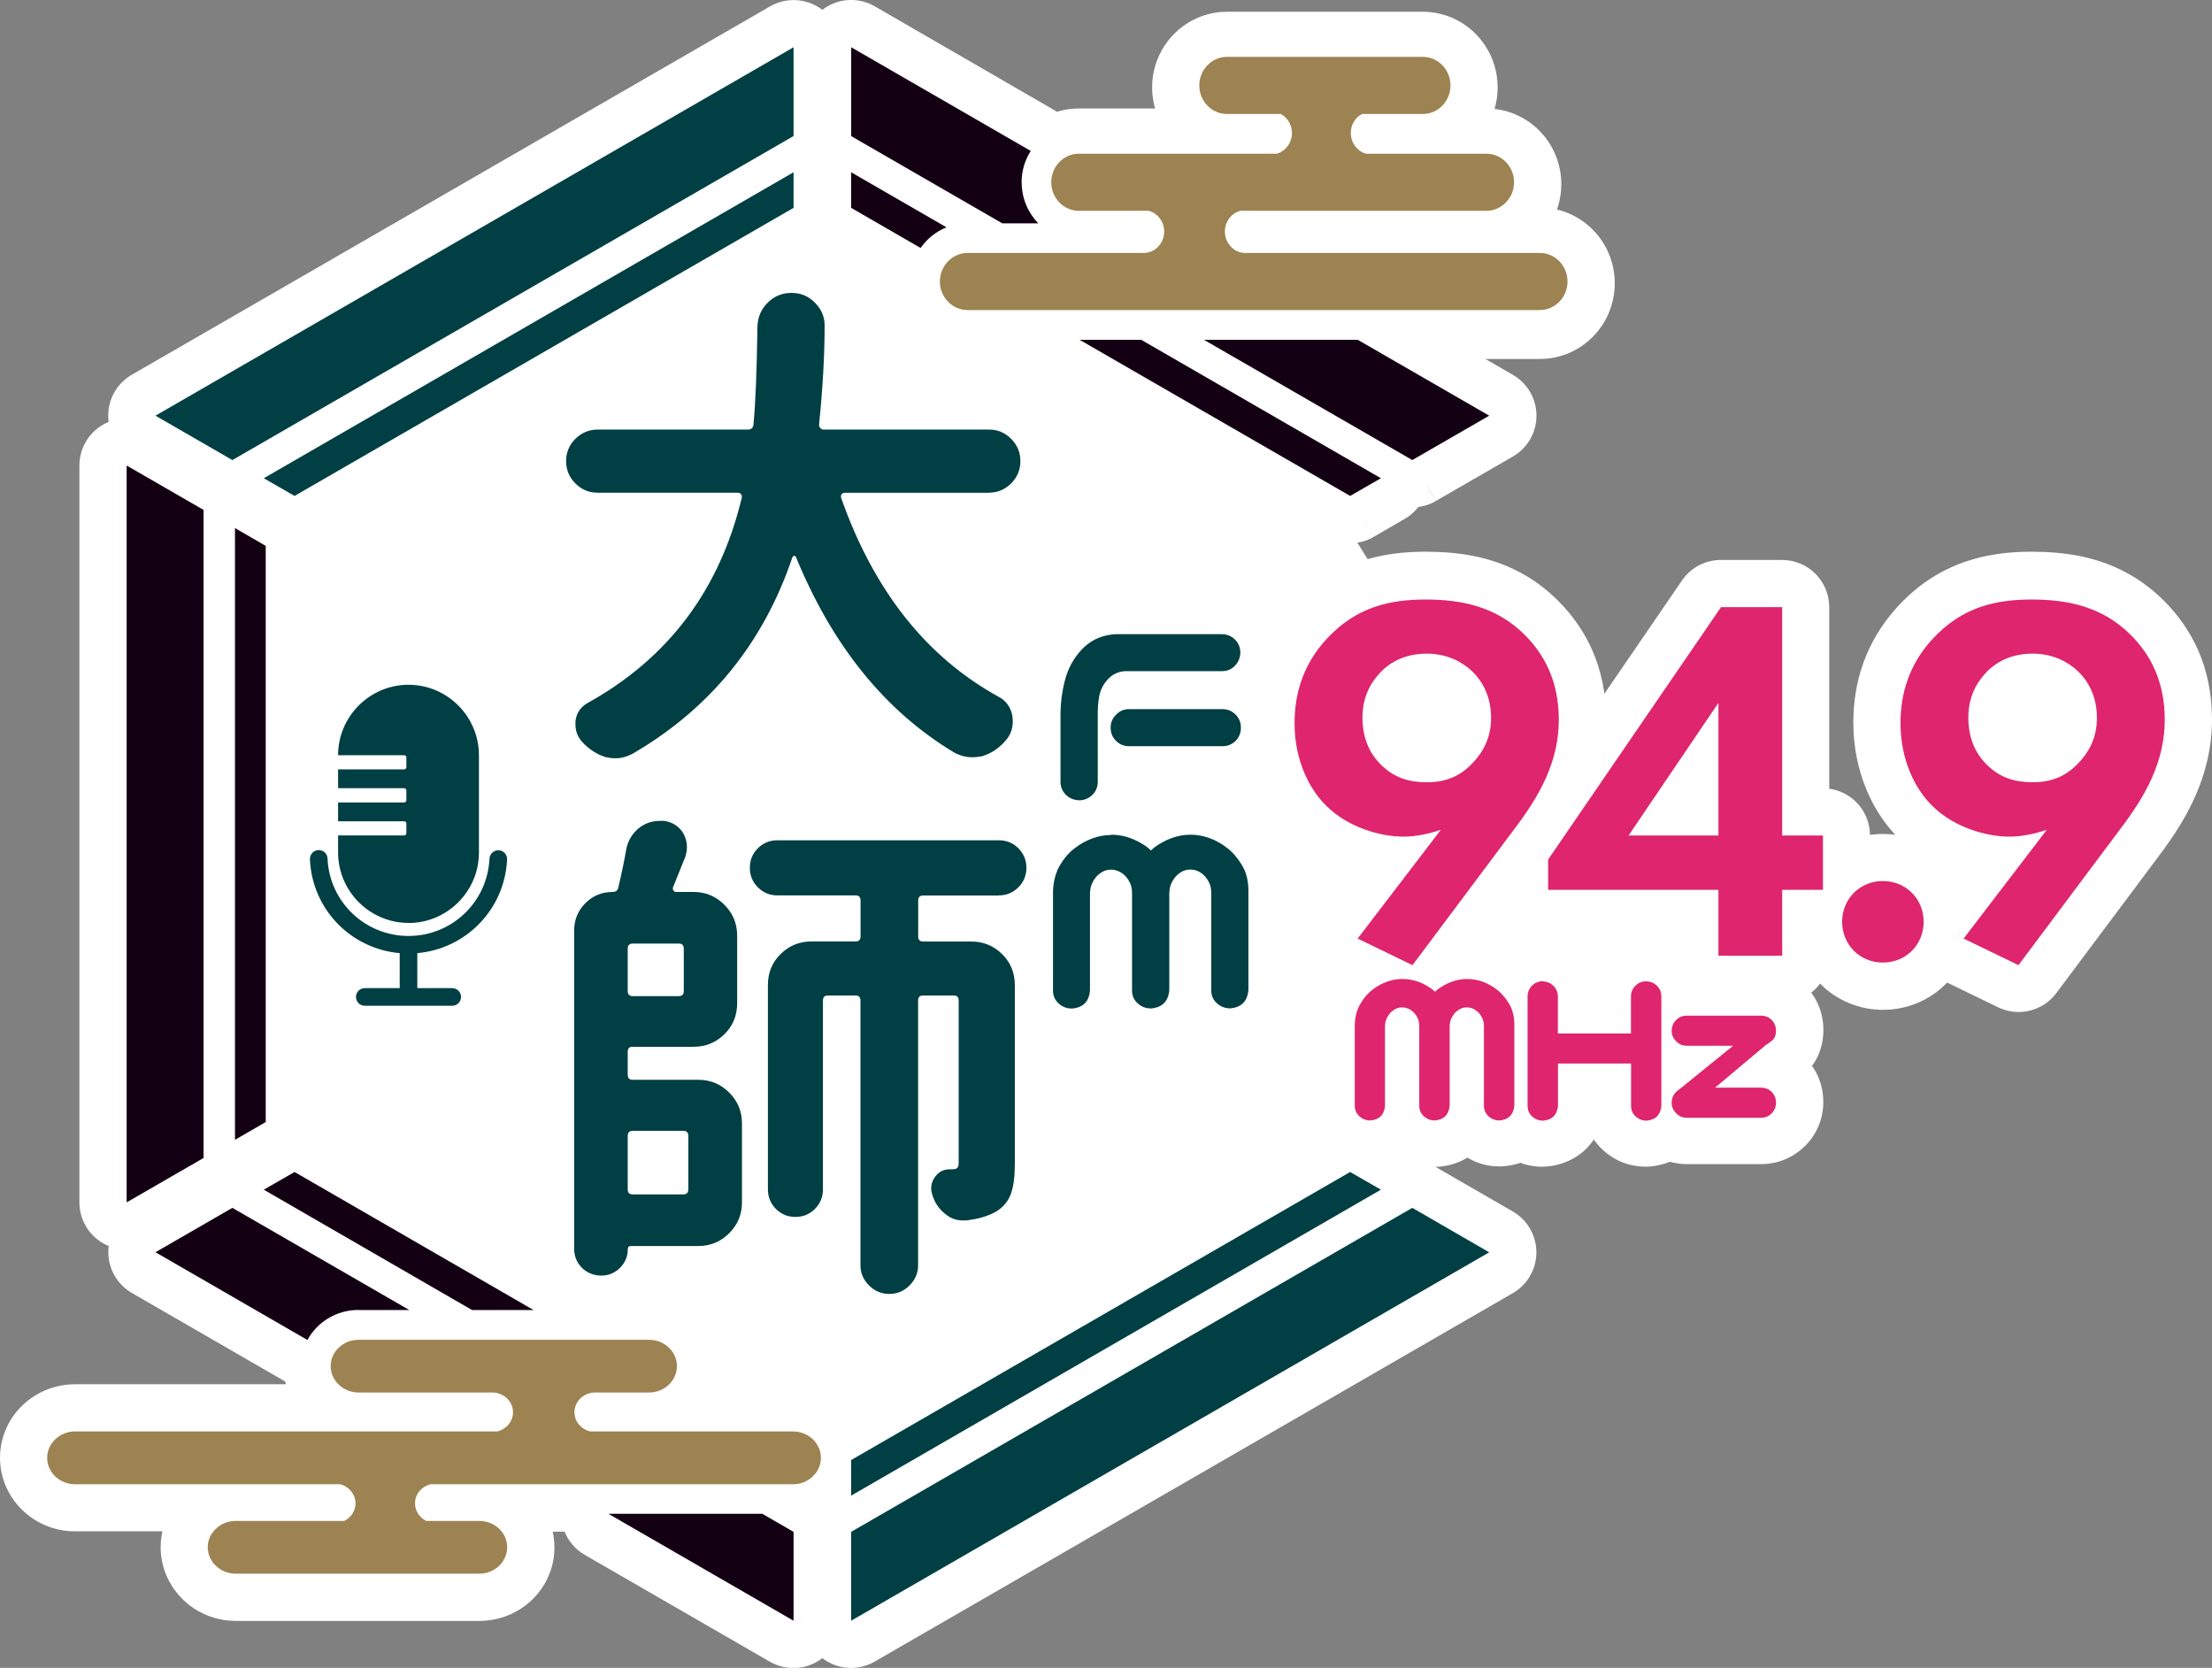 <?xml version="1.0" encoding="UTF-8"?><svg id="_レイヤー_2" xmlns="http://www.w3.org/2000/svg" viewBox="0 0 238.74 180"><rect x="0" y="0" width="238.74" height="180" fill="#808080" stroke="none"/><defs><style>.cls-1{fill:#140013;}.cls-1,.cls-2,.cls-3,.cls-4,.cls-5{stroke-width:0px;}.cls-2{fill:#de256d;}.cls-3{fill:#9c8351;}.cls-4{fill:#fff;}.cls-5{fill:#003f43;}</style></defs><g id="header"><circle class="cls-4" cx="219.23" cy="75.94" r="14.01"/><circle class="cls-4" cx="153" cy="76.79" r="14.01"/><ellipse class="cls-4" cx="169.98" cy="101.41" rx="12.31" ry="8.07"/><path class="cls-4" d="M88.58,9.29L16.78,53.52l7.83,86.14,61.01,30.15s57.73-31,60.65-35.91c2.92-4.91,10.22-23.14,10.22-23.14l-2.5-40.22-8.65-13.83L88.58,9.29Z"/><polygon class="cls-5" points="145.72 126.48 91.86 157.57 91.86 161.41 149.04 128.39 145.72 126.48"/><path class="cls-4" d="M145.72,126.48l-2.55-4.41-53.86,31.09c-1.58.91-2.55,2.59-2.55,4.41v3.84c0,1.82.97,3.5,2.55,4.41,1.58.91,3.52.91,5.09,0l57.18-33.01c1.58-.91,2.55-2.59,2.55-4.41,0-1.82-.97-3.5-2.55-4.41l-3.32-1.92c-1.58-.91-3.52-.91-5.09,0l2.55,4.41-2.55,4.41,3.32,1.92,2.55-4.41-2.55-4.41-57.18,33.01,2.55,4.41h5.09v-.89l51.31-29.62-2.55-4.41-2.55,4.41,2.55-4.41Z"/><polygon class="cls-5" points="31.79 53.52 85.65 22.43 85.65 18.59 28.47 51.61 31.79 53.52"/><path class="cls-4" d="M31.79,53.52l2.55,4.41,53.86-31.09c1.58-.91,2.55-2.59,2.55-4.41v-3.84c0-1.82-.97-3.5-2.55-4.41-1.58-.91-3.52-.91-5.09,0L25.92,47.2c-1.58.91-2.55,2.59-2.55,4.41,0,1.82.97,3.5,2.55,4.41l3.32,1.92c1.58.91,3.52.91,5.09,0l-2.55-4.41,2.55-4.41-3.32-1.92-2.55,4.41,2.55,4.41,57.18-33.01-2.55-4.41h-5.09v.89l-51.31,29.62,2.55,4.41,2.55-4.41-2.55,4.41Z"/><polygon class="cls-1" points="28.68 121.09 28.68 58.91 25.36 56.99 25.36 123.01 28.68 121.09"/><path class="cls-4" d="M28.68,121.09h5.09v-62.19c0-1.82-.97-3.5-2.55-4.41l-3.32-1.92c-1.58-.91-3.52-.91-5.09,0-1.58.91-2.55,2.59-2.55,4.41v66.02c0,1.82.97,3.5,2.55,4.41,1.58.91,3.52.91,5.09,0l3.32-1.92c1.58-.91,2.55-2.59,2.55-4.41h-5.09l-2.55-4.41-3.32,1.92,2.55,4.41h5.09V56.99h-5.09l-2.55,4.41.77.45v59.25h5.09l-2.55-4.41,2.55,4.41Z"/><polygon class="cls-5" points="152.43 130.35 91.86 165.32 91.86 174.91 160.73 135.15 152.43 130.35"/><path class="cls-4" d="M152.43,130.35l-2.55-4.41-60.57,34.97c-1.58.91-2.55,2.59-2.55,4.41v9.59c0,1.82.97,3.5,2.55,4.41,1.58.91,3.52.91,5.09,0l68.87-39.76c1.58-.91,2.55-2.59,2.55-4.41,0-1.82-.97-3.5-2.55-4.41l-8.3-4.79c-1.58-.91-3.52-.91-5.09,0l2.55,4.41-2.55,4.41.66.38-53.59,30.94v-.76s-5.09,0-5.09,0l2.55,4.41,60.57-34.97-2.55-4.41-2.55,4.41,2.55-4.41Z"/><polygon class="cls-1" points="21.97 124.97 21.97 55.03 13.67 50.24 13.67 129.76 21.97 124.97"/><path class="cls-4" d="M21.97,124.97h5.09V55.03c0-1.82-.97-3.5-2.55-4.41l-8.3-4.79c-1.58-.91-3.52-.91-5.09,0-1.58.91-2.55,2.59-2.55,4.41v79.52c0,1.82.97,3.5,2.55,4.41,1.58.91,3.52.91,5.09,0l8.3-4.79c1.58-.91,2.55-2.59,2.55-4.41h-5.09l-2.55-4.41-.66.38v-61.88l.66.38,2.55-4.41h-5.09v69.94h5.09l-2.55-4.41,2.55,4.41Z"/><polygon class="cls-5" points="25.08 49.65 85.65 14.68 85.65 5.1 16.78 44.86 25.08 49.65"/><path class="cls-4" d="M25.08,49.65l2.55,4.41,60.57-34.97c1.58-.91,2.55-2.59,2.55-4.41V5.1c0-1.82-.97-3.5-2.55-4.41s-3.52-.91-5.09,0L14.23,40.44c-1.58.91-2.55,2.59-2.55,4.41,0,1.82.97,3.5,2.55,4.41l8.3,4.79c1.58.91,3.52.91,5.09,0l-2.55-4.41,2.55-4.41-.66-.38,53.59-30.94v.76h5.09l-2.55-4.41L22.53,45.24l2.55,4.41,2.55-4.41-2.55,4.41Z"/><polygon class="cls-1" points="31.79 126.48 28.47 128.39 50.95 141.38 57.59 141.38 31.79 126.48"/><path class="cls-4" d="M31.79,126.48l-2.55-4.41-3.32,1.92c-1.58.91-2.55,2.59-2.55,4.41,0,1.82.97,3.5,2.55,4.41l22.48,12.98c.77.45,1.66.68,2.55.68h6.64c2.31,0,4.32-1.55,4.92-3.78.6-2.23-.37-4.58-2.37-5.73l-25.8-14.9c-1.58-.91-3.52-.91-5.09,0l2.55,4.41-2.55,4.41,25.8,14.9,2.55-4.41v-5.09h-5.27l-21.3-12.3-2.55,4.41,2.55,4.41,3.32-1.92-2.55-4.41-2.55,4.41,2.55-4.41Z"/><path class="cls-1" d="M110.26,19.68c0-1.25.36-2.41.99-3.39l-19.38-11.19v9.59l16.3,9.41h3.89c-1.1-1.13-1.79-2.7-1.79-4.41"/><path class="cls-4" d="M115.35,19.68c0-.25.07-.46.19-.66.74-1.17.97-2.6.64-3.94-.33-1.34-1.2-2.51-2.4-3.2L94.41.68c-1.58-.91-3.52-.91-5.09,0-1.58.91-2.55,2.59-2.55,4.41v9.59c0,1.82.97,3.5,2.55,4.41l16.3,9.41c.77.45,1.66.68,2.55.68h3.89c2.04,0,3.9-1.23,4.69-3.11.8-1.88.38-4.07-1.04-5.53-.21-.22-.34-.51-.34-.86h-10.19c0,3.08,1.23,5.92,3.23,7.97l3.65-3.55v-5.09h-2.52l-12.57-7.26v-6.65h-5.09l-2.55,4.41,19.38,11.19,2.55-4.41-4.3-2.73c-1.11,1.75-1.78,3.87-1.78,6.12h10.19,0Z"/><polygon class="cls-1" points="152.43 49.65 160.73 44.86 146.54 36.67 129.94 36.67 152.43 49.65"/><path class="cls-4" d="M152.43,49.65l2.55,4.41,8.3-4.79c1.58-.91,2.55-2.59,2.55-4.41,0-1.82-.97-3.5-2.55-4.41l-14.18-8.19c-.77-.45-1.66-.68-2.55-.68h-16.61c-2.31,0-4.32,1.55-4.92,3.78s.38,4.58,2.37,5.73l22.49,12.98c1.58.91,3.52.91,5.09,0l-2.55-4.41,2.55-4.41-22.49-12.98-2.55,4.41v5.09h15.24l5.36,3.09-.66.38,2.55,4.41,2.55-4.41-2.55,4.41Z"/><path class="cls-1" d="M102.15,24.53l-10.29-5.94v3.84l7.5,4.33c.69-.99,1.66-1.77,2.79-2.23"/><path class="cls-4" d="M104.7,20.12l-10.29-5.94c-1.58-.91-3.52-.91-5.09,0-1.58.91-2.55,2.59-2.55,4.41v3.84c0,1.82.97,3.5,2.55,4.41l7.5,4.33c2.29,1.32,5.21.67,6.72-1.5.13-.19.32-.34.51-.42l-3.81-9.45c-2.06.83-3.81,2.24-5.06,4.04l4.18,2.92,2.55-4.41-4.95-2.86v-.89h-5.09l-2.55,4.41,10.29,5.94,5.09-8.82h0Z"/><polygon class="cls-1" points="145.72 53.52 149.04 51.61 123.17 36.67 116.52 36.67 145.72 53.52"/><path class="cls-4" d="M145.72,53.52l2.55,4.41,3.32-1.92c1.58-.91,2.55-2.59,2.55-4.41,0-1.82-.97-3.5-2.55-4.41l-25.87-14.94c-.77-.45-1.66-.68-2.55-.68h-6.64c-2.31,0-4.32,1.55-4.92,3.78-.6,2.23.38,4.58,2.37,5.73l29.2,16.86c1.58.91,3.52.91,5.09,0l-2.55-4.41,2.55-4.41-29.2-16.86-2.55,4.41v5.09h5.28l24.69,14.26,2.55-4.41-2.55-4.41-3.32,1.92,2.55,4.41,2.55-4.41-2.55,4.41Z"/><path class="cls-1" d="M38.68,141.38h5.5l-19.1-11.03-8.3,4.79,16.4,9.47c1.04-1.92,3.12-3.24,5.5-3.24"/><path class="cls-4" d="M38.68,146.47h5.5c2.31,0,4.32-1.55,4.92-3.78.6-2.23-.37-4.58-2.37-5.73l-19.1-11.03c-1.58-.91-3.52-.91-5.09,0l-8.3,4.79c-1.58.91-2.55,2.59-2.55,4.41,0,1.82.97,3.5,2.55,4.41l16.4,9.47c1.2.69,2.6.87,3.93.49,1.33-.38,2.44-1.26,3.09-2.48.08-.14.21-.29.39-.4.18-.11.38-.17.63-.17v-10.19c-2.13,0-4.16.59-5.88,1.62-1.72,1.03-3.14,2.5-4.1,4.28l4.48,2.43,2.55-4.41-8.76-5.06.66-.38-2.55-4.41-2.55,4.41,19.1,11.03,2.55-4.41v-5.09h-5.5v10.19h0Z"/><polygon class="cls-1" points="85.65 174.91 85.65 165.32 82.28 163.37 65.67 163.37 85.65 174.91"/><path class="cls-4" d="M85.65,174.91h5.09v-9.59c0-1.82-.97-3.5-2.55-4.41l-3.37-1.94c-.77-.44-1.66-.68-2.55-.68h-16.61c-2.31,0-4.32,1.55-4.92,3.78-.6,2.23.38,4.58,2.37,5.73l19.98,11.53c1.58.91,3.52.91,5.09,0,1.58-.91,2.55-2.59,2.55-4.41h-5.09l2.55-4.41-19.98-11.53-2.55,4.41v5.09h15.24l2.19,1.26,2.55-4.41h-5.09v9.59h5.09l2.55-4.41-2.55,4.41Z"/><path class="cls-3" d="M104.41,27.3h19.1c1.18-.04,2.14-1.06,2.14-2.31,0-1.08-.71-1.98-1.67-2.24h-7.54c-1.64,0-2.98-1.38-2.98-3.08s1.34-3.08,2.98-3.08h21.36c.94-.27,1.64-1.17,1.64-2.23,0-.9-.49-1.68-1.21-2.06h-5.81c-1.64,0-2.98-1.38-2.98-3.08s1.34-3.08,2.98-3.08h21.15c1.64,0,2.98,1.38,2.98,3.08s-1.34,3.08-2.98,3.08h-6.57c-.72.38-1.21,1.16-1.21,2.06,0,1.06.7,1.96,1.64,2.23h13c1.64,0,2.98,1.38,2.98,3.08s-1.34,3.08-2.98,3.08h-26.56c-.96.25-1.67,1.16-1.67,2.24,0,1.25.96,2.27,2.14,2.31h31.86c1.64,0,2.98,1.38,2.98,3.08s-1.34,3.08-2.98,3.08h-61.78c-1.64,0-2.98-1.39-2.98-3.08s1.34-3.08,2.98-3.08"/><path class="cls-4" d="M104.41,32.39h19.28c1.01-.04,1.98-.28,2.83-.69,1.29-.61,2.34-1.56,3.07-2.72.73-1.16,1.15-2.54,1.15-3.99,0-1.67-.56-3.25-1.51-4.51-.95-1.25-2.31-2.22-3.95-2.66-.41-.11-.88-.17-1.3-.17h-7.54v2.22s.89-2.03.89-2.03c-.27-.12-.58-.19-.89-.19v2.22l.89-2.03-.83,1.89,1.73-1.13c-.21-.31-.5-.58-.9-.75l-.83,1.89,1.73-1.13-1.64,1.07h1.96c0-.38-.12-.76-.32-1.07l-1.64,1.07h1.96-1.97l1.41,1.37c.35-.36.56-.86.56-1.37h-1.97l1.41,1.37-1.51-1.46.84,1.92c.27-.12.49-.28.67-.46l-1.51-1.46.84,1.92-.89-2.03v2.22c.31,0,.63-.07.89-.19l-.89-2.03v2.22h21.36c.48,0,.93-.06,1.39-.19,1.61-.46,2.94-1.42,3.87-2.67.93-1.24,1.48-2.81,1.48-4.46,0-1.39-.39-2.72-1.07-3.85-.68-1.13-1.64-2.06-2.84-2.7-.74-.39-1.57-.6-2.4-.6h-5.81v2.22l.89-2.03c-.27-.12-.58-.19-.89-.19v2.22l.89-2.03-.83,1.89,1.73-1.13c-.21-.31-.5-.58-.9-.75l-.83,1.89,1.73-1.13-1.64,1.07h1.96c0-.38-.12-.76-.32-1.07l-1.64,1.07h1.96s-1.97,0-1.97,0l1.41,1.37c.35-.36.56-.86.56-1.37h-1.97l1.41,1.37-1.51-1.46.84,1.92c.27-.12.49-.28.67-.46l-1.51-1.46.84,1.92-.89-2.03v2.22c.31,0,.63-.07.89-.19l-.89-2.03v2.22h21.15v-2.21l-.89,2.03c.27.12.58.19.89.19v-2.21l-.89,2.03.83-1.89-1.73,1.14c.21.31.5.58.9.76l.83-1.89-1.73,1.14,1.64-1.07h-1.96c0,.38.12.76.32,1.07l1.64-1.07h-1.96s1.97,0,1.97,0l-1.41-1.37c-.35.36-.56.86-.56,1.37h1.97l-1.41-1.37,1.51,1.46-.84-1.92c-.27.12-.49.28-.67.46l1.51,1.46-.84-1.92.89,2.03v-2.21c-.31,0-.62.07-.89.19l.89,2.03v-2.21s-6.57,0-6.57,0c-.83,0-1.67.21-2.4.6-1.19.64-2.16,1.58-2.84,2.7-.68,1.12-1.07,2.46-1.07,3.85,0,1.65.55,3.22,1.48,4.46.93,1.24,2.26,2.21,3.87,2.67.46.13.91.19,1.39.19h13v-2.21l-.89,2.03c.27.12.58.19.89.19v-2.21l-.89,2.03.83-1.89-1.73,1.14c.21.31.5.58.9.76l.83-1.89-1.73,1.14,1.64-1.07h-1.96c0,.38.12.76.32,1.07l1.64-1.07h-1.96,1.97l-1.41-1.37c-.35.36-.56.86-.56,1.37h1.97l-1.41-1.37,1.51,1.46-.84-1.92c-.27.12-.49.28-.67.46l1.51,1.46-.84-1.92.89,2.03v-2.21c-.31,0-.62.07-.89.19l.89,2.03v-2.21s-26.56,0-26.56,0c-.43,0-.89.06-1.3.17-1.64.44-3,1.4-3.95,2.66-.95,1.25-1.51,2.83-1.51,4.51,0,1.94.75,3.74,1.99,5.07.62.67,1.37,1.23,2.23,1.64.86.41,1.83.65,2.83.69h.17s31.86,0,31.86,0v-2.21s-.89,2.03-.89,2.03c.27.12.58.19.89.19v-2.21l-.89,2.03.83-1.89-1.73,1.14c.21.31.5.58.9.76l.83-1.89-1.73,1.14,1.64-1.07h-1.96c0,.38.12.76.32,1.07l1.64-1.07h-1.96s1.97,0,1.97,0l-1.41-1.36c-.35.36-.56.86-.56,1.36h1.97l-1.41-1.36,1.51,1.46-.84-1.92c-.27.12-.49.28-.67.46l1.51,1.46-.84-1.92.89,2.03v-2.22c-.31,0-.63.07-.89.19l.89,2.03v-2.22h-61.78v2.22l.89-2.03c-.27-.12-.58-.19-.89-.19v2.22l.89-2.03-.83,1.89,1.73-1.13c-.2-.31-.5-.58-.9-.75l-.83,1.89,1.73-1.13-1.64,1.07h1.96c0-.38-.12-.76-.32-1.07l-1.64,1.07h1.96-1.97l1.41,1.37c.35-.36.56-.86.56-1.37h-1.97l1.41,1.37-1.51-1.46.84,1.92c.27-.12.49-.28.67-.46l-1.51-1.46.84,1.92-.89-2.03v2.22c.31,0,.63-.07.89-.19l-.89-2.03v2.22-10.19c-1.13,0-2.23.24-3.2.67-1.47.65-2.68,1.69-3.53,2.99-.85,1.29-1.35,2.86-1.34,4.51,0,2.2.88,4.24,2.31,5.72.72.74,1.58,1.35,2.56,1.78.98.43,2.08.68,3.21.67h61.78c1.13,0,2.23-.24,3.21-.67,1.47-.65,2.68-1.7,3.53-2.99.85-1.29,1.34-2.86,1.34-4.51,0-2.2-.87-4.24-2.31-5.72-.72-.74-1.58-1.35-2.56-1.78-.98-.43-2.08-.67-3.2-.67h-31.86v5.09l.17-5.09-.1,2.98,1.27-2.69c-.35-.17-.76-.27-1.17-.28l-.1,2.98,1.27-2.69-1.21,2.56,2.4-1.52c-.27-.43-.67-.8-1.19-1.05l-1.21,2.56,2.4-1.52-2.3,1.46h2.73c0-.51-.15-1.03-.42-1.46l-2.3,1.46h2.73s-2.74,0-2.74,0l2.18,1.65c.36-.47.56-1.06.56-1.65h-2.74l2.18,1.65-2.3-1.74.73,2.78c.68-.18,1.21-.57,1.56-1.04l-2.3-1.74.73,2.78-1.3-4.92v5.09h26.56c1.13,0,2.23-.24,3.2-.67,1.47-.65,2.68-1.7,3.53-2.99.85-1.29,1.34-2.86,1.34-4.51,0-2.2-.87-4.24-2.31-5.72-.72-.74-1.58-1.35-2.56-1.78-.98-.43-2.08-.67-3.2-.67h-13v5.09l1.39-4.9-.78,2.76,2.3-1.72c-.35-.46-.86-.85-1.52-1.04l-.78,2.76,2.3-1.72-2.19,1.64h2.74c0-.59-.2-1.17-.55-1.64l-2.19,1.64h2.74s-2.73,0-2.73,0l2.33,1.4c.25-.42.39-.91.39-1.4h-2.73l2.33,1.4-2.42-1.45,1.33,2.48c.48-.26.84-.61,1.09-1.03l-2.42-1.45,1.33,2.48-2.4-4.49v5.09h6.57c1.13,0,2.23-.24,3.2-.67,1.47-.65,2.68-1.7,3.53-2.99.85-1.29,1.34-2.86,1.34-4.51,0-2.2-.87-4.24-2.31-5.72-.72-.74-1.58-1.35-2.56-1.78-.98-.43-2.08-.67-3.2-.67h-21.15c-1.13,0-2.23.24-3.2.67-1.47.65-2.68,1.69-3.53,2.99-.85,1.29-1.35,2.86-1.34,4.51,0,2.2.88,4.24,2.31,5.72.72.74,1.58,1.35,2.56,1.78.98.43,2.08.67,3.2.67h5.81v-5.09l-2.4,4.49,1.33-2.48-2.42,1.45c.25.42.61.77,1.09,1.03l1.33-2.48-2.42,1.45,2.33-1.4h-2.73c0,.49.14.99.39,1.4l2.33-1.4h-2.73s2.74,0,2.74,0l-2.19-1.64c-.35.46-.55,1.05-.55,1.64h2.74l-2.19-1.64,2.3,1.72-.78-2.76c-.67.19-1.18.58-1.52,1.04l2.3,1.72-.78-2.76,1.39,4.9v-5.09h-21.36c-1.13,0-2.23.24-3.2.67-1.47.65-2.68,1.69-3.53,2.99-.85,1.29-1.35,2.86-1.34,4.51,0,2.2.88,4.24,2.31,5.72.72.74,1.58,1.35,2.56,1.78.98.43,2.08.67,3.2.67h7.54v-5.09l-1.3,4.92.73-2.78-2.3,1.74c.35.47.88.85,1.56,1.04l.73-2.78-2.3,1.74,2.18-1.65h-2.74c0,.6.2,1.19.56,1.65l2.18-1.65h-2.74,2.74l-2-1.86c-.47.5-.74,1.17-.74,1.86h2.74l-2-1.86,2.1,1.95-1.22-2.59c-.35.17-.64.39-.88.64l2.1,1.95-1.22-2.59,1.27,2.69-.1-2.98c-.42.01-.82.12-1.17.28l1.27,2.69-.1-2.98.17,5.09v-5.09h-19.1v10.19h0Z"/><path class="cls-3" d="M38.68,150.28h14.53c1.19.04,2.16.98,2.16,2.13,0,1-.72,1.83-1.69,2.07H8.1c-1.65,0-3.01,1.28-3.01,2.85s1.35,2.85,3.01,2.85h28.61c.95.24,1.66,1.08,1.66,2.06,0,.83-.5,1.55-1.22,1.9h-11.72c-1.65,0-3.01,1.28-3.01,2.84s1.36,2.85,3.01,2.85h26.3c1.65,0,3.01-1.28,3.01-2.85s-1.35-2.84-3.01-2.84h-5.72c-.73-.36-1.22-1.08-1.22-1.9,0-.98.7-1.81,1.66-2.06h39.14c1.66,0,3.01-1.28,3.01-2.85s-1.35-2.85-3.01-2.85h-21.9c-.97-.23-1.69-1.07-1.69-2.07,0-1.15.96-2.09,2.16-2.13h5.89c1.66,0,3.01-1.28,3.01-2.85s-1.35-2.84-3.01-2.84h-31.35c-1.66,0-3.01,1.28-3.01,2.84s1.35,2.85,3.01,2.85"/><path class="cls-4" d="M38.68,155.37h14.53v-5.09l-.16,5.09.09-2.82-1.98,2.01c.51.5,1.18.79,1.89.81l.09-2.82-1.98,2.01,2.08-2.11-2.71,1.18c.16.37.38.68.64.93l2.08-2.11-2.71,1.18,2.8-1.22h-3.06c0,.43.09.85.25,1.22l2.8-1.22h-3.06s3.02,0,3.02,0l-2.33-1.93c-.41.48-.69,1.19-.69,1.93h3.02l-2.33-1.93,2.18,1.81-.67-2.76c-.59.14-1.11.46-1.51.95l2.18,1.81-.67-2.76,1.2,4.95v-5.09H8.1c-2.15,0-4.15.83-5.63,2.23-.74.7-1.36,1.55-1.79,2.52C.25,155.1,0,156.19,0,157.32c0,1.13.25,2.22.68,3.19.66,1.46,1.71,2.63,2.99,3.46,1.28.82,2.82,1.3,4.43,1.29h28.61v-5.09l-1.27,4.93.71-2.76-2.2,1.8c.4.49.91.81,1.49.96l.71-2.76-2.2,1.8,2.35-1.92h-3.02c0,.74.28,1.44.68,1.92l2.35-1.92h-3.02s3.04,0,3.04,0l-2.54-1.67c-.3.45-.5,1.05-.5,1.67h3.04l-2.54-1.67,2.39,1.57-1.26-2.57c-.44.22-.83.55-1.13,1l2.39,1.57-1.26-2.57,2.25,4.57v-5.09h-11.72c-2.15,0-4.15.83-5.62,2.23-.74.7-1.36,1.55-1.8,2.52-.44.97-.69,2.07-.69,3.2,0,1.13.25,2.23.69,3.2.66,1.46,1.71,2.63,2.99,3.46,1.28.82,2.82,1.29,4.42,1.29h26.3c2.15,0,4.15-.83,5.63-2.23.74-.7,1.36-1.55,1.79-2.52.44-.97.69-2.07.68-3.19,0-1.13-.25-2.22-.69-3.19-.66-1.46-1.71-2.63-2.99-3.45-1.28-.82-2.82-1.29-4.42-1.29h-5.72v5.09l2.24-4.58-1.26,2.58,2.4-1.57c-.3-.46-.69-.79-1.13-1l-1.26,2.58,2.4-1.57-2.54,1.67h3.04c0-.62-.2-1.22-.5-1.67l-2.54,1.67h3.04s-3.02,0-3.02,0l2.35,1.92c.4-.48.68-1.18.68-1.92h-3.02l2.35,1.92-2.2-1.8.71,2.76c.58-.15,1.09-.47,1.49-.96l-2.2-1.8.71,2.76-1.27-4.93v5.09h39.14c2.15,0,4.15-.83,5.63-2.23.74-.7,1.36-1.55,1.79-2.52.44-.97.69-2.06.68-3.19,0-1.13-.25-2.22-.68-3.19-.66-1.46-1.71-2.64-2.99-3.46-1.28-.82-2.82-1.29-4.43-1.29h-21.9v5.09l1.2-4.95-.67,2.75,2.18-1.81c-.41-.49-.92-.8-1.51-.95l-.67,2.75,2.18-1.81-2.33,1.94h3.02c0-.75-.29-1.46-.69-1.94l-2.33,1.94h3.02-3.06l2.8,1.22c.16-.37.25-.79.25-1.22h-3.06l2.8,1.22-2.68-1.17,1.64,2.43c.43-.29.8-.71,1.05-1.26l-2.68-1.17,1.64,2.43-1.57-2.33.09,2.81c.53-.02,1.05-.19,1.48-.48l-1.57-2.33.09,2.81-.16-5.09v5.09h5.89c2.15,0,4.15-.83,5.63-2.23.74-.7,1.36-1.55,1.79-2.52.44-.97.69-2.07.68-3.19,0-1.13-.25-2.22-.69-3.19-.66-1.46-1.71-2.63-2.99-3.46-1.28-.82-2.82-1.29-4.43-1.29h-31.35c-2.15,0-4.15.83-5.63,2.23-.74.7-1.36,1.55-1.79,2.52-.44.97-.69,2.07-.69,3.19,0,1.13.25,2.22.68,3.19.66,1.46,1.71,2.64,2.99,3.46,1.28.82,2.82,1.29,4.43,1.29v-10.19,2.01l1.37-1.45c-.38-.36-.88-.56-1.37-.56v2.01l1.37-1.45-1.54,1.62,2.04-.91c-.13-.29-.31-.53-.5-.71l-1.54,1.62,2.04-.91-2.18.98h2.39c0-.34-.08-.69-.21-.98l-2.18.98h2.39s-2.4,0-2.4,0l2.19.98c.13-.29.21-.64.21-.98h-2.4l2.19.98-1.99-.89,1.18,1.84c.32-.21.61-.51.81-.95l-1.99-.89,1.18,1.84-1.06-1.66v1.98c.37,0,.74-.11,1.06-.32l-1.06-1.66v1.98h31.35v-2.01l-1.37,1.45c.38.36.88.56,1.37.56v-2.01l-1.37,1.45,1.54-1.63-2.04.92c.13.29.31.53.5.71l1.54-1.63-2.04.92,2.19-.98h-2.4c0,.35.08.7.21.98l2.19-.98h-2.4s2.39,0,2.39,0l-2.18-.98c-.13.29-.21.64-.21.98h2.39l-2.18-.98,1.99.89-1.18-1.84c-.32.21-.61.51-.81.95l1.99.89-1.18-1.84,1.07,1.66v-1.98c-.37,0-.75.11-1.07.32l1.07,1.66v-1.98h-6.05c-1.9.06-3.66.84-4.94,2.11-.64.63-1.18,1.4-1.56,2.27-.38.87-.59,1.84-.59,2.85,0,1.74.65,3.37,1.66,4.57,1.01,1.21,2.37,2.06,3.92,2.44.41.1.78.14,1.2.14h21.9v-2.01l-1.37,1.45c.38.36.88.56,1.37.56v-2.01l-1.37,1.45,1.54-1.62-2.04.91c.13.29.31.53.5.71l1.54-1.62-2.04.91,2.18-.98h-2.39c0,.34.08.69.21.98l2.18-.98h-2.39s2.4,0,2.4,0l-2.19-.98c-.13.29-.21.64-.21.98h2.4l-2.19-.98,1.99.89-1.18-1.84c-.32.21-.61.51-.81.95l1.99.89-1.18-1.84,1.07,1.67v-1.98c-.37,0-.75.11-1.07.32l1.07,1.67v-1.98s-39.14,0-39.14,0c-.43,0-.85.05-1.27.16-1.53.39-2.88,1.26-3.86,2.46-.99,1.2-1.62,2.81-1.62,4.53,0,1.44.45,2.82,1.18,3.92.73,1.11,1.73,1.98,2.9,2.55.7.34,1.46.52,2.24.52h5.72v-2.01l-1.38,1.46c.38.36.88.56,1.38.56v-2.01l-1.38,1.46,1.54-1.62-2.04.92c.13.29.31.53.5.71l1.54-1.62-2.04.92,2.19-.98h-2.4c0,.35.08.7.21.98l2.19-.98h-2.4,2.39l-2.18-.98c-.13.29-.21.64-.21.98h2.39l-2.18-.98,1.99.89-1.18-1.84c-.32.21-.61.51-.81.95l1.99.89-1.18-1.84,1.07,1.67v-1.99c-.37,0-.75.11-1.07.32l1.07,1.67v-1.99s-26.3,0-26.3,0v2.01l1.37-1.45c-.38-.36-.88-.55-1.37-.56v2.01l1.37-1.45-1.53,1.62,2.03-.91c-.13-.29-.31-.53-.5-.71l-1.53,1.62,2.03-.91-2.19.98h2.4c0-.34-.08-.69-.21-.98l-2.19.98h2.4s-2.4,0-2.4,0l2.19.99c.13-.29.21-.64.21-.99h-2.4l2.19.99-1.99-.89,1.18,1.84c.32-.21.61-.51.81-.95l-1.99-.89,1.18,1.84-1.07-1.67v1.98c.37,0,.75-.11,1.07-.32l-1.07-1.67v1.98h11.72c.78,0,1.55-.18,2.25-.52,1.17-.57,2.16-1.44,2.89-2.55.73-1.1,1.18-2.48,1.18-3.93,0-1.72-.63-3.33-1.62-4.53-.99-1.21-2.33-2.07-3.86-2.46-.41-.11-.84-.16-1.27-.16H8.1v2.01l1.38-1.46c-.38-.36-.88-.56-1.38-.56v2.01l1.38-1.46-1.53,1.62,2.03-.91c-.13-.29-.31-.52-.5-.71l-1.53,1.62,2.03-.91-2.19.98h2.4c0-.35-.08-.69-.21-.98l-2.19.98h2.4s-2.39,0-2.39,0l2.18.98c.13-.29.21-.64.21-.98h-2.39l2.18.98-1.99-.89,1.18,1.84c.32-.21.61-.51.81-.95l-1.99-.89,1.18,1.84-1.07-1.67v1.99c.37,0,.75-.11,1.07-.32l-1.07-1.67v1.99h45.58c.43,0,.79-.04,1.2-.14,1.55-.38,2.92-1.24,3.93-2.45,1.01-1.21,1.66-2.83,1.65-4.57,0-1-.21-1.98-.59-2.85-.57-1.3-1.49-2.37-2.61-3.12-1.12-.76-2.47-1.21-3.89-1.25h-.16s-14.53,0-14.53,0v10.19h0Z"/><path class="cls-5" d="M106.72,53.18h-15.57c-.15,0-.25.06-.32.16-.07.11-.09.23-.05.38,3.53,10.02,9.19,17.17,16.97,21.46.83.43,1.33,1.12,1.51,2.05.03.22.05.43.05.65,0,.69-.21,1.32-.65,1.89-.72.9-1.6,1.51-2.65,1.84-.36.07-.72.11-1.08.11-.69,0-1.35-.18-2-.54-7.42-4.47-13.1-11.5-17.03-21.08-.04-.07-.1-.11-.19-.11s-.15.06-.19.16c-3.13,9.26-8.88,16.32-17.24,21.19-.61.32-1.22.49-1.84.49-.36,0-.7-.04-1.03-.11-.97-.29-1.84-.85-2.6-1.68-.47-.54-.7-1.15-.7-1.84v-.38c.11-.87.54-1.51,1.3-1.95,8.72-4.83,14.27-12.22,16.65-22.16.03-.14,0-.27-.08-.38-.09-.11-.21-.16-.35-.16h-15.13c-.94,0-1.74-.33-2.4-1-.67-.67-1-1.47-1-2.41s.33-1.74,1-2.4c.67-.66,1.47-1,2.4-1h16.22c.36,0,.56-.18.6-.54.22-2.23.36-5.76.43-10.59.04-1.01.4-1.87,1.11-2.57.7-.7,1.56-1.05,2.57-1.05s1.85.36,2.54,1.08c.69.69,1.03,1.5,1.03,2.43,0,3.21-.2,6.77-.6,10.7,0,.15.05.27.14.38.09.11.21.16.35.16h17.84c.94,0,1.74.33,2.4,1,.67.67,1,1.47,1,2.4s-.33,1.74-1,2.41c-.67.66-1.47,1-2.4,1"/><path class="cls-4" d="M106.72,48.09h-15.57c-.72,0-1.62.15-2.49.59-.88.43-1.63,1.16-2.09,1.87l4.26,2.8-4.22-2.85c-.63.91-.96,2.08-.95,3.09,0,.52.07,1,.18,1.43l.12.41c1.92,5.45,4.47,10.26,7.7,14.35,3.22,4.08,7.13,7.41,11.62,9.88l.1.05,1.02-1.95-1.76,1.3c.23.32.56.56.74.65l1.02-1.95-1.76,1.3,1.68-1.24-2.06.4c.03.16.15.52.39.84l1.68-1.24-2.06.4,5-.97-5.03.79.9-.14h-.91v.14s.91-.14.91-.14h-.91,2.04l-1.93-.66c-.08.23-.11.48-.11.66h2.04l-1.93-.66,1.76.6-1.49-1.13c-.08.11-.2.3-.27.53l1.76.6-1.49-1.13,4.06,3.08-3.98-3.18c-.08.1-.12.12-.13.13l-.05.02,1.51,4.86-.98-5h-.1v1.24l.32-1.18c-.09-.02-.21-.04-.32-.04v1.22l.32-1.18-.17.61.31-.56s-.05-.03-.14-.05l-.17.61.31-.56-2.46,4.46,2.63-4.37c-3.19-1.92-6-4.38-8.49-7.46-2.49-3.08-4.65-6.79-6.45-11.19-.08-.2-.1-.24-.2-.42-.21-.4-.49-.81-.84-1.18-.53-.57-1.24-1.04-1.93-1.3-.7-.27-1.37-.36-1.93-.36-.55,0-1.18.09-1.8.32-.47.17-.91.41-1.3.69-.58.43-1.02.93-1.31,1.38-.3.46-.47.87-.59,1.21v.02c-1.4,4.11-3.32,7.62-5.79,10.66-2.47,3.03-5.5,5.61-9.19,7.76l2.56,4.4-2.39-4.5.35.65-.19-.71c-.1.03-.16.06-.16.06l.35.65-.19-.71.39,1.48v-1.53c-.15,0-.29.02-.39.05l.39,1.48v-1.53h0s-.02.4-.02.4l.09-.4h-.07s-.02.4-.02.4l.09-.4-1.09,4.98,1.46-4.88-.08-.04s-.11-.07-.22-.19l-3.76,3.44,3.86-3.33-1.64,1.41,2.02-.77c-.11-.29-.26-.52-.38-.64l-1.64,1.41,2.02-.77-2.21.84h2.37c0-.24-.05-.56-.16-.84l-2.21.84h2.37v-.38h-5.09l5.06.63-2.46-.31,2.05,1.37c.26-.38.39-.82.41-1.06l-2.46-.31,2.05,1.37-2.05-1.37,1.23,2.15c.21-.11.56-.4.82-.79l-2.05-1.37,1.23,2.15-2.53-4.42,2.47,4.46c4.92-2.72,9.08-6.26,12.31-10.56,3.23-4.29,5.5-9.31,6.83-14.87h0c.09-.4.15-.83.15-1.3,0-.61-.11-1.28-.34-1.9-.23-.63-.58-1.2-.98-1.66l-3.88,3.31,3.92-3.25c-.46-.57-1.14-1.12-1.92-1.49-.78-.37-1.63-.52-2.35-.52h-15.13v1.71l.65-1.57c-.25-.11-.52-.14-.65-.14v1.71l.65-1.57-.63,1.52,1.17-1.17c-.08-.09-.29-.24-.54-.35l-.63,1.52,1.17-1.17h0s-1.19,1.2-1.19,1.2l1.55-.64c-.1-.25-.27-.47-.35-.55l-1.19,1.19,1.55-.64-1.55.64h1.69c0-.13-.03-.39-.14-.64l-1.55.64h1.69-1.7l1.56.65c.11-.25.14-.52.14-.65h-1.7l1.56.65-1.54-.64,1.19,1.19c.09-.08.25-.3.35-.55l-1.54-.64,1.19,1.19h0s-1.17-1.17-1.17-1.17l.63,1.52c.25-.1.46-.26.54-.35l-1.17-1.17.63,1.52-.65-1.57v1.71c.13,0,.4-.03.65-.14l-.65-1.57v1.71h16.22c.51,0,1.12-.06,1.8-.28.51-.16,1.05-.42,1.56-.78.76-.54,1.38-1.32,1.74-2.06.37-.75.51-1.43.57-1.99v-.03c.12-1.26.22-2.78.29-4.61.07-1.83.13-3.95.16-6.4l-5.09-.08,5.09.19-1.21-.04,1.1.47c.08-.19.11-.37.11-.43l-1.21-.04,1.1.47-1.23-.53.95.95c.07-.07.2-.24.28-.42l-1.23-.53.95.95h0s-1.07-1.08-1.07-1.08l.57,1.39c.23-.09.42-.24.5-.32l-1.07-1.07.57,1.39-.53-1.3v1.42c.08,0,.31-.02.53-.12l-.53-1.3v1.42-1.56l-.61,1.43c.25.11.51.14.61.14v-1.56l-.61,1.43.64-1.5-1.19,1.13c.08.09.3.27.55.37l.64-1.5-1.19,1.13.09.1,1.09-1.09-1.41.6c.1.25.25.43.32.49l1.09-1.09-1.41.6,1.6-.68h-1.74c0,.15.04.43.15.68l1.6-.68h-1.74c0,3-.19,6.4-.57,10.19-.02.21-.03.3-.03.51,0,.61.11,1.3.34,1.95.23.65.59,1.23.97,1.68h0c.46.56,1.14,1.12,1.92,1.49.78.37,1.63.52,2.35.52h17.84v-1.71l-.65,1.57c.25.11.52.14.65.14v-1.71l-.65,1.57.63-1.52-1.17,1.17c.08.09.29.24.54.35l.63-1.52-1.17,1.17h0s1.18-1.19,1.18-1.19l-1.53.64c.1.25.26.46.35.54l1.18-1.18-1.53.64,1.57-.66h-1.72c0,.13.03.41.14.66l1.57-.66h-1.72,1.71l-1.57-.65c-.11.25-.14.52-.14.65h1.71l-1.57-.65,1.53.64-1.18-1.18c-.09.08-.25.29-.35.54l1.53.64-1.18-1.18h0s1.17,1.17,1.17,1.17l-.63-1.52c-.25.1-.46.26-.54.35l1.17,1.17-.63-1.52.65,1.57v-1.71c-.13,0-.4.03-.65.14l.65,1.57v-1.71,10.19c1.07,0,2.21-.2,3.26-.64,1.05-.43,1.99-1.09,2.74-1.84h0c.75-.76,1.42-1.7,1.85-2.76.44-1.05.64-2.19.64-3.26,0-1.07-.2-2.21-.64-3.26-.44-1.05-1.1-1.99-1.85-2.74h0c-.75-.76-1.69-1.42-2.74-1.85-1.05-.44-2.19-.64-3.26-.64h-17.84v4.63l1.96-4.19c-.67-.31-1.39-.44-1.96-.44v4.63l1.96-4.19-1.96,4.21,3.58-2.96c-.37-.46-.94-.94-1.61-1.24l-1.96,4.21,3.58-2.96h0s-3.47,2.87-3.47,2.87l4.23-1.54c-.19-.52-.47-.99-.76-1.33l-3.47,2.87,4.23-1.54-4.23,1.54h4.5c0-.47-.08-1.02-.27-1.54l-4.23,1.54h4.5-5.09l5.07.51c.41-4.07.62-7.8.62-11.22,0-1.09-.21-2.24-.66-3.3-.45-1.06-1.11-1.99-1.86-2.74l-3.6,3.6,3.7-3.51c-.77-.81-1.75-1.53-2.84-1.99-1.1-.47-2.28-.68-3.39-.68-1.09,0-2.26.2-3.34.65-1.08.44-2.06,1.12-2.84,1.9h0c-.78.76-1.44,1.71-1.89,2.76-.45,1.04-.68,2.16-.72,3.23v.11c-.04,2.38-.09,4.43-.16,6.14-.07,1.7-.16,3.07-.25,4.04v-.03s4.28.44,4.28.44l-3.94-1.71c-.22.52-.3.95-.34,1.27l4.28.44-3.94-1.71,4.21,1.83-3.44-3.03c-.34.39-.6.82-.76,1.2l4.21,1.83-3.44-3.03,3.47,3.05-1.62-4.33c-.62.23-1.34.68-1.85,1.28l3.47,3.05-1.62-4.33,1.52,4.06v-4.34c-.37,0-.89.05-1.52.28l1.52,4.06v-4.34s-16.22,0-16.22,0c-1.07,0-2.21.2-3.26.64-1.05.43-1.99,1.09-2.74,1.84h0c-.76.76-1.42,1.71-1.85,2.76-.44,1.05-.64,2.19-.64,3.25,0,1.07.2,2.2.64,3.26.43,1.06,1.1,2,1.85,2.75h0c.75.76,1.69,1.42,2.74,1.85,1.05.44,2.19.64,3.26.64h15.13v-4.63l-1.96,4.19c.67.31,1.39.44,1.96.44v-4.63l-1.96,4.19,1.96-4.21-3.58,2.96c.37.46.94.93,1.61,1.24l1.96-4.21-3.58,2.96.05.06,3.56-3.04-4.39,1.62c.2.54.5,1.03.83,1.42l3.56-3.04-4.39,1.62,4.4-1.63h-4.69c0,.52.09,1.09.29,1.63l4.4-1.63h-4.69,4.6l-4.48-1.07c-.08.32-.13.68-.13,1.07h4.6l-4.48-1.07h0c-1.05,4.38-2.74,8.03-5.07,11.12-2.33,3.09-5.3,5.66-9.1,7.76l-.06.03c-.97.55-1.92,1.37-2.6,2.41-.69,1.03-1.09,2.23-1.22,3.33-.03.21-.04.42-.04.63v.38c0,.92.17,1.9.51,2.79.34.9.85,1.71,1.43,2.37l.1.11c.65.71,1.39,1.35,2.22,1.88.83.53,1.74.95,2.68,1.24l.37.09c.69.15,1.41.23,2.12.23,1.53,0,3-.43,4.22-1.08l.18-.1c4.67-2.71,8.7-6.11,11.97-10.13,3.28-4.02,5.79-8.67,7.54-13.82v.02s-4.48-1.53-4.48-1.53l4.04,2.46c.22-.36.34-.67.43-.92l-4.48-1.53,4.04,2.46-4.16-2.53,3.5,3.37c.28-.29.49-.58.65-.85l-4.16-2.53,3.5,3.37-3.55-3.42,1.9,4.54c.65-.27,1.23-.69,1.65-1.13l-3.55-3.42,1.9,4.54-1.9-4.53v4.92c.56,0,1.25-.11,1.9-.38l-1.9-4.53v4.92-4.82l-1.12,4.69c.41.1.79.13,1.12.13v-4.82l-1.12,4.69,1.13-4.77-3.02,3.85c.58.46,1.28.77,1.89.91l1.13-4.77-3.02,3.85,3.02-3.85-4.34,2.26c.28.54.73,1.13,1.32,1.59l3.02-3.85-4.34,2.26,4.52-2.36-4.71,1.93c2.12,5.18,4.76,9.78,7.95,13.73,3.19,3.95,6.93,7.24,11.16,9.79l.16.09c.65.36,1.36.66,2.11.86.76.21,1.55.31,2.35.31.71,0,1.4-.07,2.06-.2.21-.04.33-.07.53-.13,1-.31,1.97-.78,2.84-1.38.87-.6,1.64-1.34,2.28-2.14l.08-.1c.52-.68.96-1.48,1.25-2.33.29-.86.44-1.77.44-2.64,0-.51-.04-.99-.11-1.44l-.03-.18c-.21-1.1-.67-2.26-1.42-3.27-.74-1.01-1.73-1.81-2.74-2.33l-2.36,4.52,2.46-4.46c-3.3-1.82-6.11-4.21-8.54-7.28-2.43-3.07-4.47-6.85-6.08-11.41l-4.8,1.69,4.93-1.29-4.4,1.15h4.54c0-.43-.06-.81-.15-1.15l-4.4,1.15h4.54s-4.67,0-4.67,0l3.87,2.62c.54-.77.81-1.78.8-2.62h-4.67l3.87,2.62.04-.06-3.96-2.6,2.14,4.23c.77-.38,1.43-1.02,1.82-1.62l-3.96-2.6,2.14,4.23-2.11-4.17v4.68c.57,0,1.35-.12,2.11-.51l-2.11-4.17v4.68h15.57v-10.19h0Z"/><path class="cls-5" d="M68.29,112.96c-.36,0-.54.18-.54.54v2.49c0,.36.18.54.54.54h7.08c1.3,0,2.41.46,3.33,1.38.92.92,1.38,2.02,1.38,3.32v8.54c0,1.3-.46,2.4-1.38,3.32-.92.92-2.03,1.38-3.33,1.38h-7.29c-.22,0-.32.11-.32.32,0,.79-.28,1.47-.84,2.03-.56.56-1.24.84-2.03.84s-1.52-.28-2.08-.84c-.56-.56-.84-1.25-.84-2.08v-34.32c0-1.15.4-2.14,1.21-2.95.81-.81,1.79-1.21,2.95-1.21.32,0,.52-.15.59-.43.32-1.33.62-2.72.87-4.16.18-.97.67-1.76,1.46-2.38.65-.47,1.37-.7,2.16-.7h.49c.9.14,1.59.59,2.06,1.35.25.47.38.96.38,1.46,0,.32-.06.67-.16,1.03-.54,1.34-.99,2.45-1.35,3.35-.03.11-.02.22.06.32.07.11.16.16.27.16h1.89c1.3,0,2.41.46,3.33,1.38.92.92,1.38,2.03,1.38,3.33v7.3c0,1.33-.46,2.45-1.38,3.35-.92.9-2.03,1.35-3.33,1.35h-6.54ZM73.26,107.5c.36,0,.54-.18.54-.54v-4.59c0-.36-.18-.54-.54-.54h-4.97c-.36,0-.54.18-.54.54v4.59c0,.36.18.54.54.54h4.97ZM74.29,122.58c0-.36-.18-.54-.54-.54h-5.46c-.36,0-.54.18-.54.54v5.78c0,.36.18.54.54.54h5.46c.36,0,.54-.18.54-.54v-5.78ZM107.8,96.64h-8.16c-.36,0-.54.18-.54.54v3.89c0,.36.18.54.54.54h5.19c1.3,0,2.4.45,3.32,1.35.92.9,1.38,2.02,1.38,3.35v19.3c0,1.37-.14,2.45-.43,3.24-.29.79-.81,1.42-1.57,1.89-.87.5-1.97.83-3.3.97h-.32c-.69,0-1.32-.23-1.89-.7-.69-.54-1.15-1.24-1.41-2.11-.07-.22-.11-.43-.11-.65,0-.43.13-.83.38-1.19.4-.58.93-.87,1.62-.87h.27c.25,0,.44-.05.54-.14.11-.09.16-.28.16-.57v-17.51c0-.36-.18-.54-.54-.54h-3.3c-.36,0-.54.18-.54.54v28.59c0,.83-.31,1.55-.92,2.16-.61.61-1.34.92-2.19.92s-1.58-.31-2.19-.92c-.62-.62-.92-1.34-.92-2.16v-28.59c0-.36-.18-.54-.54-.54h-2.97c-.36,0-.54.18-.54.54v20.38c0,.83-.29,1.53-.86,2.11-.58.58-1.28.87-2.11.87s-1.53-.29-2.11-.87c-.57-.57-.86-1.28-.86-2.11v-22.05c0-1.33.46-2.45,1.38-3.35.92-.9,2.02-1.35,3.32-1.35h4.76c.36,0,.54-.18.54-.54v-3.89c0-.36-.18-.54-.54-.54h-8.43c-.83,0-1.53-.29-2.11-.87-.58-.57-.87-1.28-.87-2.11s.29-1.53.87-2.11c.57-.57,1.28-.86,2.11-.86h23.89c.83,0,1.53.29,2.11.86.57.58.87,1.28.87,2.11s-.29,1.53-.87,2.11c-.58.58-1.28.87-2.11.87"/><path class="cls-4" d="M68.29,112.96v-5.09c-.51,0-1.13.06-1.84.29-.53.18-1.12.46-1.65.88-.81.62-1.44,1.53-1.75,2.35-.32.83-.39,1.54-.39,2.11v2.49c0,.51.06,1.13.29,1.84.18.53.46,1.12.88,1.65.62.81,1.53,1.44,2.35,1.75.83.32,1.54.39,2.11.39h7.09s.05-.57.05-.57l-.24.51c.08.04.18.06.19.06l.05-.57-.24.51.26-.56-.36.5.09.05.26-.56-.36.5.15-.21-.17.19h.02s.15-.19.15-.19l-.17.19h0s0,.01,0,.01h.01s.44-.36.44-.36l-.53.19c.03.09.09.17.09.18l.44-.37-.53.19.58-.2-.6.1.03.1.58-.2-.6.1.24-.04-.25.02v.02s.25-.04.25-.04l-.25.02h0v8.55h0s.58.06.58.06l-.52-.25c-.04.08-.06.18-.06.2l.58.05-.52-.25.54.26-.48-.35-.05.09.54.26-.48-.35.18.13-.17-.14h-.01s.18.14.18.14l-.17-.14h-.01s0,.02,0,.02h0s.08.09.08.09l-.07-.09h0s.08.09.08.09l-.07-.09.39.51-.2-.61c-.08.02-.17.08-.19.1l.39.51-.2-.61.18.54-.09-.56-.09.02.18.54-.09-.56h0s0,0,0,0h0s0,0,0,0h0s-7.29,0-7.29,0c-.48,0-1.06.05-1.75.28-.51.17-1.08.45-1.6.85-.79.6-1.4,1.48-1.69,2.27-.31.8-.37,1.48-.38,2.01h2.22l-2.05-.85c-.13.31-.18.65-.18.85h2.22l-2.05-.85,2.04.84-1.57-1.56c-.14.14-.34.4-.47.72l2.04.84-1.57-1.56.02-.02,1.56,1.57-.84-2.04c-.31.13-.58.32-.72.47l1.56,1.57-.84-2.04.85,2.05v-2.22c-.21,0-.54.05-.85.18l.85,2.05v-2.22s0,2.05,0,2.05l.76-1.89c-.31-.13-.6-.16-.76-.16v2.05l.76-1.89-.85,2.1,1.61-1.61c-.17-.17-.45-.38-.76-.5l-.85,2.1,1.61-1.61-1.61,1.61,2.1-.85c-.12-.31-.33-.6-.5-.76l-1.61,1.61,2.1-.85-1.89.76h2.05c0-.15-.03-.45-.16-.76l-1.89.76h2.05v-34.32h-.91l.83.34c.07-.16.08-.32.08-.34h-.91l.83.34-.87-.36.68.68s.13-.15.2-.32l-.87-.36.68.68-.68-.68.36.87c.16-.06.3-.17.32-.2l-.68-.68.36.87-.34-.83v.91s.18-.01.34-.08l-.34-.83v.91c.46,0,.99-.05,1.58-.21.44-.12.91-.31,1.37-.58.69-.4,1.32-1,1.75-1.64.44-.64.7-1.3.84-1.87v-.02c.36-1.44.67-2.94.94-4.5l-5.02-.87,5.01.93-1.21-.22,1.04.64c.1-.16.16-.34.17-.42l-1.21-.22,1.04.64-.96-.59.7.9s.17-.15.27-.31l-.96-.59.7.9-3.12-4.03,2.97,4.14-.79-1.1.42,1.28c.16-.05.3-.13.37-.18l-.79-1.1.42,1.28-.44-1.35v1.42c.1,0,.28-.02.44-.07l-.44-1.35v1.42h.49v-5.09l-.8,5.03.33-2.06-1.14,1.73c.31.21.64.31.81.33l.33-2.06-1.14,1.73,1.2-1.82-1.86,1.15c.11.18.35.47.66.67l1.2-1.82-1.86,1.15,4.33-2.69-4.49,2.41,1.77-.95h-2c0,.35.11.75.23.95l1.77-.95h-2s1.43,0,1.43,0l-1.39-.41s-.04.15-.04.41h1.43l-1.39-.41,4.89,1.43-4.72-1.91c-.54,1.34-.99,2.46-1.36,3.36l-.13.37c-.15.48-.25,1.05-.25,1.64,0,.59.1,1.19.28,1.72.18.53.43,1,.69,1.38l4.2-2.88-4.26,2.8c.35.53.9,1.17,1.74,1.68.82.51,1.89.79,2.79.78h1.9s.05-.57.05-.57l-.24.51c.08.04.18.06.19.06l.05-.57-.24.51.26-.55-.35.49.09.05.26-.55-.35.49.14-.2-.16.19h.02s.14-.19.14-.19l-.16.19h0s0,0,0,0h.01s.43-.34.43-.34l-.52.18c.03.08.08.17.09.17l.43-.35-.52.18.57-.2-.6.1.03.1.57-.2-.6.1.24-.04-.25.02v.02s.25-.04.25-.04l-.25.02h0v7.34s.3.03.3.03l-.29-.08v.05s.29.03.29.03l-.29-.08.71.19-.63-.37-.08.18.71.19-.63-.37.51.3-.46-.36-.04.07.51.3-.46-.36.23.18-.22-.2h-.01s.23.2.23.2l-.22-.2h0s0,0,0,0h0s0,0,0,0h0s0,0,0,0h0s.07.09.07.09l-.06-.08h0s.07.08.07.08l-.06-.08.36.47-.18-.56-.17.09.36.47-.18-.56.15.47-.07-.49-.08.02.15.47-.07-.49.02.11v-.11s-.02,0-.02,0l.02.11v-.11s-.03,0-.03,0h-6.54v10.19h6.54c1.24,0,2.53-.22,3.72-.71,1.2-.48,2.28-1.22,3.17-2.09h0c.9-.89,1.67-1.99,2.17-3.21.5-1.22.73-2.53.73-3.78v-7.3c0-1.25-.23-2.55-.73-3.76-.5-1.21-1.25-2.29-2.13-3.17h0c-.88-.89-1.97-1.65-3.18-2.14-1.21-.5-2.51-.73-3.75-.73h-1.89v4.8l2.49-4.11c-.73-.46-1.7-.71-2.49-.7v4.8l2.49-4.11-2.44,4.02,3.93-2.58c-.28-.43-.75-.98-1.49-1.43l-2.44,4.02,3.93-2.58-.06-.08-3.84,2.63,4.42-1.47c-.15-.46-.37-.85-.58-1.16l-3.84,2.63,4.42-1.47-4.51,1.5h4.75c0-.51-.09-1.04-.24-1.5l-4.51,1.5h4.75s-4.73,0-4.73,0l4.52,1.42c.13-.41.22-.9.22-1.42h-4.73l4.52,1.42-4.86-1.53,4.73,1.9c.36-.89.81-2,1.35-3.34.08-.2.11-.28.17-.48.21-.73.37-1.55.37-2.46,0-1.36-.37-2.73-.98-3.87l-.16-.28c-.58-.94-1.4-1.83-2.4-2.48-.99-.66-2.12-1.05-3.19-1.22-.3-.05-.49-.06-.8-.06h-.49c-.9,0-1.83.14-2.71.42-.88.29-1.71.72-2.43,1.24l-.14.11c-.84.65-1.6,1.47-2.18,2.42-.58.95-.98,2.01-1.17,3.06v.05c-.24,1.33-.51,2.61-.81,3.83v-.02s4.32,1.07,4.32,1.07l-3.77-2.35c-.29.47-.45.91-.54,1.28l4.31,1.07-3.77-2.35,3.91,2.43-3.07-3.44c-.34.3-.63.65-.84,1l3.91,2.43-3.07-3.44,3.05,3.42-1.4-4.37c-.53.17-1.14.49-1.65.95l3.05,3.42-1.4-4.37,1.32,4.09v-4.3c-.33,0-.78.04-1.32.21l1.32,4.09v-4.3c-1.17,0-2.4.21-3.54.69-1.14.47-2.17,1.18-3,2.02-.83.83-1.55,1.86-2.02,3-.47,1.14-.69,2.37-.69,3.54v34.32c0,.98.17,2.04.58,3.04.4,1,1.03,1.92,1.75,2.64.72.73,1.64,1.35,2.64,1.75,1,.4,2.06.58,3.05.58,1,0,2.06-.19,3.05-.6.99-.41,1.87-1.02,2.57-1.72l.02-.02c.7-.7,1.31-1.58,1.72-2.57.41-.99.6-2.06.6-3.05h-4.65l4.41,1.47c.2-.61.24-1.1.24-1.47h-4.65l4.41,1.47-4.58-1.53,3.81,2.96c.37-.47.62-.99.77-1.44l-4.58-1.53,3.81,2.96-3.83-2.98,1.77,4.52c.7-.26,1.51-.82,2.06-1.54l-3.83-2.98,1.77,4.52-1.7-4.34v4.67c.41,0,.99-.05,1.7-.32l-1.7-4.34v4.67h7.29c1.25,0,2.55-.23,3.75-.73,1.21-.5,2.3-1.26,3.18-2.15h0c.88-.87,1.64-1.95,2.14-3.16.5-1.2.74-2.51.73-3.76v-8.54c0-1.25-.23-2.55-.73-3.76-.5-1.21-1.25-2.29-2.14-3.17h0c-.88-.88-1.97-1.64-3.18-2.14-1.21-.5-2.51-.73-3.75-.73h-7.08v4.35l1.37-4.12c-.58-.19-1.04-.22-1.37-.23v4.35l1.37-4.12-1.47,4.41,2.85-3.67c-.46-.36-.96-.6-1.39-.74l-1.47,4.41,2.85-3.67-2.87,3.7,4.37-1.7c-.25-.67-.79-1.46-1.49-2l-2.87,3.7,4.37-1.7-4.07,1.59h4.38c0-.37-.04-.91-.31-1.59l-4.07,1.59h4.38s0-2.49,0-2.49h-4.35l4.12,1.37c.19-.58.22-1.04.23-1.37h-4.35l4.12,1.37-4.41-1.47,3.67,2.85c.36-.46.6-.96.74-1.39l-4.41-1.47,3.67,2.85-3.7-2.87,1.7,4.37c.67-.25,1.46-.79,2-1.49l-3.7-2.87,1.7,4.37-1.59-4.07v4.38c.37,0,.91-.04,1.59-.31l-1.59-4.07v4.38s0-5.09,0-5.09ZM73.26,107.5v5.09c.51,0,1.13-.06,1.84-.29.53-.18,1.12-.46,1.65-.88.81-.62,1.44-1.53,1.75-2.35.32-.83.39-1.54.39-2.11v-4.59c0-.51-.06-1.13-.29-1.84-.18-.53-.46-1.12-.88-1.65-.62-.81-1.53-1.44-2.35-1.75-.83-.32-1.54-.39-2.11-.39h-4.97c-.51,0-1.13.06-1.84.29-.53.18-1.12.46-1.65.88-.81.62-1.44,1.53-1.75,2.35-.32.83-.39,1.54-.39,2.11v4.59c0,.51.06,1.13.29,1.84.18.53.46,1.12.88,1.65.62.81,1.53,1.44,2.35,1.75.83.32,1.54.39,2.11.39h4.97v-10.19h-4.97v4.35l1.37-4.12c-.58-.19-1.04-.22-1.37-.23v4.35l1.37-4.12-1.47,4.41,2.85-3.67c-.46-.36-.96-.6-1.39-.74l-1.47,4.41,2.85-3.67-2.87,3.7,4.37-1.7c-.25-.67-.79-1.46-1.49-2l-2.87,3.7,4.37-1.7-4.07,1.59h4.38c0-.37-.04-.91-.31-1.59l-4.07,1.59h4.38v-4.59h-4.35l4.12,1.37c.19-.58.22-1.04.23-1.37h-4.35l4.12,1.37-4.41-1.47,3.67,2.85c.36-.46.6-.96.74-1.39l-4.41-1.47,3.67,2.85-3.7-2.87,1.7,4.37c.67-.25,1.46-.79,2-1.49l-3.7-2.87,1.7,4.37-1.59-4.07v4.38c.37,0,.91-.04,1.59-.31l-1.59-4.07v4.38s4.97,0,4.97,0v-4.35l-1.37,4.12c.58.19,1.04.22,1.37.23v-4.35l-1.37,4.12,1.47-4.41-2.85,3.67c.46.36.96.6,1.39.74l1.47-4.41-2.85,3.67,2.87-3.7-4.37,1.7c.25.67.79,1.46,1.49,2l2.87-3.7-4.37,1.7,4.07-1.59h-4.38c0,.37.04.91.31,1.59l4.07-1.59h-4.38v4.59h4.35l-4.12-1.37c-.19.58-.22,1.04-.23,1.37h4.35l-4.12-1.37,4.41,1.47-3.67-2.85c-.36.46-.6.96-.74,1.39l4.41,1.47-3.67-2.85,3.7,2.87-1.7-4.37c-.67.25-1.46.79-2,1.49l3.7,2.87-1.7-4.37,1.59,4.07v-4.38c-.37,0-.91.04-1.59.31l1.59,4.07v-4.38,5.09ZM74.29,122.58h5.09c0-.51-.06-1.13-.3-1.85-.18-.53-.46-1.12-.88-1.65-.62-.81-1.52-1.44-2.34-1.74-.83-.32-1.54-.39-2.12-.39h-5.46c-.51,0-1.13.06-1.84.29-.53.17-1.11.46-1.65.88-.81.62-1.44,1.52-1.75,2.34-.32.83-.39,1.55-.39,2.12v5.78c0,.51.06,1.13.29,1.84.18.53.46,1.12.88,1.65.62.81,1.53,1.44,2.35,1.75.83.32,1.54.39,2.11.39h5.46c.51,0,1.13-.06,1.85-.3.53-.18,1.12-.47,1.65-.89.81-.62,1.43-1.53,1.74-2.34.32-.82.39-1.54.39-2.11v-5.78h-10.19v5.78h4.34l-4.12-1.36c-.19.58-.22,1.04-.22,1.36h4.34l-4.12-1.36,4.41,1.46-3.68-2.85c-.36.46-.6.95-.74,1.38l4.41,1.46-3.68-2.85,3.71,2.87-1.71-4.36c-.68.25-1.46.8-1.99,1.5l3.71,2.87-1.71-4.36,1.6,4.08v-4.39c-.37,0-.92.04-1.6.31l1.6,4.08v-4.39s-5.46,0-5.46,0v4.35l1.37-4.12c-.58-.19-1.04-.22-1.37-.23v4.35l1.37-4.12-1.47,4.41,2.85-3.67c-.46-.36-.96-.6-1.39-.74l-1.47,4.41,2.85-3.67-2.87,3.7,4.37-1.7c-.25-.67-.79-1.46-1.49-2l-2.87,3.7,4.37-1.7-4.07,1.59h4.38c0-.37-.04-.91-.31-1.59l-4.07,1.59h4.38s0-5.78,0-5.78h-4.36l4.13,1.38c.19-.58.23-1.05.23-1.38h-4.36l4.13,1.38-4.41-1.47,3.67,2.86c.36-.46.6-.96.75-1.39l-4.41-1.47,3.67,2.86-3.69-2.88,1.7,4.37c.67-.25,1.46-.79,1.99-1.49l-3.69-2.88,1.7,4.37-1.58-4.07v4.38c.37,0,.91-.04,1.58-.3l-1.58-4.07v4.38h5.46v-4.35l-1.38,4.13c.58.19,1.04.23,1.38.23v-4.35l-1.38,4.13,1.47-4.41-2.86,3.67c.46.36.95.6,1.38.74l1.47-4.41-2.86,3.67,2.88-3.7-4.37,1.71c.25.67.79,1.46,1.49,1.99l2.88-3.7-4.37,1.71,4.08-1.6h-4.39c0,.37.04.92.31,1.6l4.08-1.6h-4.39s5.09,0,5.09,0ZM107.8,91.55h-8.16c-.51,0-1.13.06-1.84.29-.53.18-1.12.46-1.65.88-.81.62-1.44,1.53-1.75,2.35-.32.83-.39,1.54-.39,2.11v3.89c0,.51.06,1.13.29,1.84.18.53.46,1.12.88,1.65.62.81,1.53,1.44,2.35,1.75.83.32,1.54.39,2.11.39h5.21s.05-.51.05-.51l-.21.46.17.05.05-.51-.21.46.24-.52-.33.47.09.05.24-.52-.33.47.13-.19-.15.18h.02s.13-.18.13-.18l-.15.18h0s0,.01,0,.01l.11-.12-.12.1h.01s.11-.1.11-.1l-.12.1.54-.45-.66.23c.03.09.09.19.12.22l.54-.45-.66.23.5-.18-.52.08.02.09.5-.18-.52.08.15-.02-.15.02h0s.15-.02.15-.02l-.15.02v.04s0,19.3,0,19.3c0,.51-.03.91-.06,1.17-.02.13-.04.23-.05.29v.06s-.02,0-.02,0l.26.09-.26-.09h0s.26.09.26.09l-.26-.09v-.02s1.38.5,1.38.5l-1.13-.93c-.11.13-.21.31-.25.43l1.37.5-1.13-.93.88.73-.61-.98s-.16.11-.27.25l.88.73-.61-.98,2.69,4.32-2.56-4.4c-.06.04-.46.23-1.29.31l.55,5.06v-5.09h-.32v2.27l.79-2.12c-.25-.1-.55-.15-.79-.14v2.27l.79-2.12-.66,1.77,1.2-1.47c-.1-.08-.29-.21-.54-.3l-.66,1.77,1.2-1.47-.07-.06-.65.82.87-.58c-.07-.1-.16-.2-.22-.24l-.65.82.87-.58-.67.45.78-.23s-.04-.12-.11-.22l-.67.45.78-.23-.05-.16-2.86.94h3.01c0-.37-.07-.7-.15-.94l-2.86.94h3.01s-3.06,0-3.06,0l2.91.93c.1-.32.15-.65.15-.93h-3.06l2.91.93-2.87-.92,2.46,1.74c.15-.21.31-.5.41-.82l-2.87-.92,2.46,1.74.04-.06-2.55-1.75,1.45,2.71c.53-.28.92-.69,1.1-.97l-2.55-1.75,1.45,2.71-1.48-2.77v3.16c.36,0,.96-.1,1.48-.39l-1.48-2.77v3.16h.27c.44,0,.94-.03,1.57-.19.62-.16,1.43-.46,2.28-1.17l-3.31-3.88,3.2,3.97c.56-.45.98-.98,1.26-1.46.43-.73.59-1.35.69-1.85.09-.5.11-.89.11-1.23v-17.51c0-.51-.06-1.13-.29-1.84-.18-.53-.46-1.11-.88-1.65-.62-.81-1.52-1.44-2.34-1.75-.83-.32-1.55-.4-2.13-.4h-3.3c-.52,0-1.14.06-1.86.3-.53.18-1.12.47-1.65.89-.81.62-1.43,1.52-1.74,2.34-.32.82-.39,1.54-.39,2.11v28.59h2.14l-1.96-.84c-.12.28-.18.62-.18.84h2.14l-1.96-.84,1.72.73-1.33-1.32c-.09.09-.26.3-.38.59l1.72.73-1.33-1.32h0s1.37,1.36,1.37,1.36l-.75-1.78c-.29.12-.52.3-.63.41l1.37,1.37-.75-1.78.79,1.88v-2.05c-.19,0-.5.04-.79.17l.79,1.88v-2.05,2.05l.79-1.88c-.28-.12-.6-.17-.79-.17v2.05l.79-1.88-.75,1.78,1.37-1.37c-.11-.11-.34-.29-.63-.41l-.75,1.78,1.37-1.37h0s-1.36,1.36-1.36,1.36l1.76-.74c-.12-.29-.3-.52-.4-.61l-1.36,1.36,1.76-.74-1.95.82h2.12c0-.2-.05-.54-.17-.82l-1.95.82h2.12v-28.59c0-.52-.06-1.14-.3-1.86-.18-.53-.47-1.11-.88-1.64-.62-.8-1.51-1.43-2.33-1.74-.82-.32-1.55-.4-2.13-.4h-2.97c-.52,0-1.14.06-1.86.3-.53.18-1.11.47-1.64.88-.8.62-1.43,1.51-1.74,2.33-.32.82-.4,1.55-.4,2.13v20.38h2.07l-1.9-.78c-.13.3-.17.61-.16.78h2.07l-1.9-.78,2,.82-1.53-1.53c-.15.14-.34.41-.47.71l2,.82-1.53-1.53,1.52,1.52-.81-1.98c-.3.12-.57.32-.71.46l1.52,1.52-.81-1.98.79,1.92v-2.08c-.17,0-.48.04-.79.17l.79,1.92v-2.08,2.07l.78-1.91c-.3-.13-.61-.17-.78-.16v2.07l.78-1.91-.81,1.99,1.52-1.52c-.14-.14-.41-.34-.71-.46l-.81,1.99,1.52-1.52h0s-1.53,1.53-1.53,1.53l2-.82c-.12-.3-.32-.57-.47-.71l-1.53,1.53,2-.82-1.9.78h2.07c0-.17-.04-.48-.16-.78l-1.9.78h2.07s0-22.05,0-22.05v-.03s-.29-.03-.29-.03l.28.07v-.05s-.28-.03-.28-.03l.28.07-.71-.19.63.38.08-.19-.71-.19.63.38-.53-.31.48.38.05-.07-.53-.31.48.38-.26-.21.25.22v-.02s-.25-.21-.25-.21l.25.22-.04-.04.04.04h0s-.04-.04-.04-.04l.04.04h0s-.35-.43-.35-.43l.18.51c.08-.03.16-.08.17-.09l-.35-.42.18.51-.18-.51.09.53.09-.02-.18-.51.09.53-.02-.15v.15s.02,0,.02,0l-.02-.15v.15s.03,0,.03,0h4.76c.51,0,1.13-.06,1.84-.29.53-.18,1.11-.46,1.65-.88.81-.62,1.44-1.52,1.75-2.34.32-.83.4-1.55.4-2.13v-3.89c0-.52-.06-1.14-.3-1.86-.18-.53-.47-1.12-.89-1.65-.62-.81-1.52-1.43-2.34-1.74-.82-.32-1.54-.39-2.11-.39h-8.43v2.07l.78-1.91c-.3-.13-.61-.17-.78-.16v2.07l.78-1.91-.82,2.01,1.54-1.54c-.15-.15-.42-.35-.72-.47l-.82,2.01,1.54-1.54-.02-.02-1.53,1.54,2.01-.82c-.12-.31-.32-.58-.47-.72l-1.53,1.54,2.01-.82-1.91.78h2.08c0-.17-.04-.48-.17-.78l-1.91.78h2.08-2.08l1.92.79c.13-.3.17-.61.17-.79h-2.08l1.92.79-1.98-.81,1.52,1.52c.14-.14.34-.4.46-.71l-1.98-.81,1.52,1.52-1.53-1.53.82,2c.3-.12.57-.32.72-.47l-1.53-1.53.82,2-.78-1.9v2.07c.17,0,.48-.04.78-.16l-.78-1.9v2.07h23.89v-2.07l-.78,1.91c.3.13.61.17.78.16v-2.07l-.78,1.91.81-1.98-1.51,1.52c.14.14.4.34.7.46l.81-1.98-1.51,1.52-.02-.02,1.51-1.5-1.96.81c.12.3.31.56.45.69l1.51-1.5-1.96.81,1.92-.79h-2.09c0,.18.04.49.17.79l1.92-.79h-2.09s2.08,0,2.08,0l-1.92-.79c-.13.3-.17.61-.17.79h2.08l-1.92-.79,1.98.82-1.52-1.52c-.14.14-.34.4-.46.71l1.98.82-1.52-1.52h0s1.52,1.52,1.52,1.52l-.81-1.98c-.3.12-.57.32-.71.46l1.52,1.52-.81-1.98.79,1.92v-2.08c-.17,0-.48.04-.79.17l.79,1.92v-2.08,10.19c1,0,2.08-.18,3.08-.6,1.01-.41,1.91-1.04,2.63-1.76h0c.72-.71,1.35-1.62,1.76-2.62.42-1,.6-2.08.6-3.09,0-1.01-.19-2.09-.6-3.09-.41-1-1.04-1.9-1.75-2.61l-.02-.02c-.72-.72-1.62-1.34-2.62-1.75-1-.41-2.08-.6-3.08-.6h-23.89c-1,0-2.07.18-3.08.59-1,.41-1.91,1.04-2.63,1.76-.72.72-1.35,1.62-1.76,2.63-.41,1-.6,2.08-.6,3.08,0,1,.18,2.08.6,3.08.41,1.01,1.04,1.92,1.77,2.64l-.02-.02c.72.73,1.63,1.36,2.64,1.77,1.01.41,2.08.6,3.08.6h8.43v-4.35l-1.37,4.13c.58.19,1.04.23,1.37.23v-4.35l-1.37,4.13,1.47-4.41-2.85,3.67c.46.36.95.6,1.38.74l1.47-4.41-2.85,3.67,2.87-3.7-4.36,1.72c.25.67.8,1.46,1.49,1.98l2.87-3.7-4.36,1.72,4.07-1.6h-4.39c0,.38.05.92.31,1.6l4.07-1.6h-4.39v3.89h4.35l-4.12-1.38c-.19.58-.23,1.05-.23,1.38h4.35l-4.12-1.38,4.41,1.48-3.66-2.86c-.36.46-.6.95-.75,1.38l4.41,1.48-3.66-2.86,3.69,2.88-1.7-4.36c-.67.25-1.45.79-1.99,1.48l3.69,2.88-1.7-4.36,1.59,4.08v-4.38c-.37,0-.91.04-1.59.31l1.59,4.08v-4.38h-4.76c-1.24,0-2.53.22-3.72.71-1.2.49-2.28,1.22-3.16,2.09-.91.89-1.68,1.99-2.18,3.21-.5,1.22-.73,2.53-.73,3.78v22.05c0,1,.18,2.08.6,3.08.41,1.01,1.04,1.91,1.76,2.63.72.72,1.62,1.35,2.63,1.76,1.01.41,2.08.6,3.08.6,1,0,2.08-.18,3.08-.6,1.01-.41,1.91-1.04,2.63-1.76.72-.72,1.35-1.62,1.76-2.63.41-1,.6-2.08.6-3.08v-20.38h-4.36l4.13,1.39c.19-.58.23-1.05.23-1.39h-4.36l4.13,1.39-4.41-1.48,3.66,2.86c.35-.45.6-.94.74-1.38l-4.41-1.48,3.66,2.86-3.69-2.88,1.72,4.36c.67-.25,1.45-.79,1.97-1.48l-3.69-2.88,1.72,4.36-1.61-4.08v4.39c.38,0,.93-.05,1.61-.31l-1.61-4.08v4.39h2.97v-4.36l-1.39,4.13c.58.19,1.05.23,1.39.23v-4.36l-1.39,4.13,1.48-4.41-2.86,3.66c.45.35.94.6,1.38.74l1.48-4.41-2.86,3.66,2.88-3.69-4.36,1.72c.25.67.79,1.45,1.48,1.97l2.88-3.69-4.36,1.72,4.08-1.61h-4.39c0,.38.05.93.31,1.61l4.08-1.61h-4.39v28.59c0,1.03.2,2.14.63,3.15.43,1.01,1.06,1.91,1.78,2.62.72.72,1.62,1.36,2.64,1.78,1.01.43,2.12.63,3.15.63,1.03,0,2.14-.2,3.15-.63,1.02-.42,1.92-1.06,2.64-1.78h0c.7-.71,1.34-1.6,1.76-2.61.43-1.01.64-2.11.64-3.16v-28.59h-4.35l4.13,1.37c.19-.58.23-1.04.23-1.37h-4.35l4.13,1.37-4.41-1.47,3.67,2.85c.36-.46.6-.95.74-1.38l-4.41-1.47,3.67,2.85-3.7-2.87,1.72,4.36c.67-.25,1.46-.8,1.98-1.49l-3.7-2.87,1.72,4.36-1.6-4.07v4.39c.38,0,.92-.05,1.6-.31l-1.6-4.07v4.39h3.3v-4.35l-1.38,4.12c.58.19,1.05.23,1.38.23v-4.35l-1.38,4.12,1.48-4.41-2.86,3.66c.46.36.95.6,1.38.75l1.48-4.41-2.86,3.66,2.88-3.69-4.36,1.7c.25.67.79,1.45,1.48,1.99l2.88-3.69-4.36,1.7,4.08-1.59h-4.38c0,.37.04.91.31,1.59l4.08-1.59h-4.38v17.51h3.81l-3.65-1.05c-.16.58-.15.88-.16,1.05h3.81l-3.65-1.05,4.39,1.26-3.93-2.33c-.25.42-.38.78-.46,1.07l4.39,1.26-3.93-2.33,4.11,2.43-3-3.72c-.5.4-.87.87-1.12,1.29l4.11,2.43-3-3.72-.11.09,2.96,3.48-1.12-4.44c-.44.12-1.11.34-1.85.96l2.96,3.48-1.12-4.44.92,3.65v-3.77c-.18,0-.47,0-.92.12l.92,3.65v-3.77s-.27,0-.27,0c-1.05,0-2.25.24-3.32.82-1.07.57-1.93,1.42-2.5,2.26l4.2,2.88-4.16-2.94c-.41.57-.75,1.24-.98,1.95-.23.71-.34,1.46-.34,2.18,0,.8.14,1.57.36,2.24l4.84-1.59-4.89,1.43c.26.89.65,1.77,1.19,2.57.53.8,1.21,1.52,1.95,2.11l3.15-4-3.22,3.94c.67.55,1.47,1.03,2.35,1.36.88.33,1.84.5,2.77.5h.32c.21,0,.34,0,.55-.03,1.84-.2,3.63-.67,5.31-1.64l.13-.08c.8-.49,1.55-1.13,2.19-1.9.63-.76,1.14-1.65,1.47-2.56v-.02c.6-1.68.73-3.25.74-4.98v-19.3c0-1.25-.22-2.55-.73-3.77-.5-1.22-1.27-2.33-2.19-3.22h0c-.88-.86-1.97-1.6-3.16-2.09-1.2-.49-2.49-.72-3.72-.71h-5.19v4.35l1.37-4.12c-.58-.19-1.04-.22-1.37-.23v4.35l1.37-4.12-1.47,4.41,2.85-3.67c-.46-.36-.96-.6-1.39-.74l-1.47,4.41,2.85-3.67-2.87,3.7,4.37-1.7c-.25-.67-.79-1.46-1.49-2l-2.87,3.7,4.37-1.7-4.07,1.59h4.38c0-.37-.04-.91-.31-1.59l-4.07,1.59h4.38v-3.89h-4.35l4.12,1.37c.19-.58.22-1.04.23-1.37h-4.35l4.12,1.37-4.41-1.47,3.67,2.85c.36-.46.6-.96.74-1.39l-4.41-1.47,3.67,2.85-3.7-2.87,1.7,4.37c.67-.25,1.46-.79,2-1.49l-3.7-2.87,1.7,4.37-1.59-4.07v4.38c.37,0,.91-.04,1.59-.31l-1.59-4.07v4.38h8.16v-10.19Z"/><path class="cls-5" d="M116.42,86.36c-.54-.02-1-.22-1.37-.58-.38-.37-.57-.82-.59-1.36v-7.41c.02-1.41.22-2.74.59-3.99.4-1.25,1.05-2.31,1.95-3.17.91-.86,2.05-1.34,3.44-1.41h11.49c.54.02.99.21,1.36.58.37.37.56.82.58,1.36,0,.56-.19,1.03-.55,1.43-.36.4-.83.61-1.38.62h-10.48c-.76.04-1.38.33-1.88.87-.5.53-.81,1.15-.94,1.83-.13.69-.18,1.43-.16,2.25v7.06c-.02.56-.23,1.02-.62,1.38-.4.37-.87.55-1.43.55M119.87,78.52c0-.56.2-1.02.6-1.4.38-.4.84-.59,1.4-.59h10.06c.56,0,1.03.19,1.42.58.39.39.58.86.58,1.42s-.19,1.03-.57,1.43c-.4.38-.87.57-1.43.57h-10.06c-.56,0-1.03-.19-1.42-.58-.39-.39-.58-.86-.58-1.42"/><path class="cls-4" d="M116.62,81.27l-.12,2.97,1.16-2.73c-.37-.16-.75-.23-1.04-.24l-.12,2.97,1.16-2.73-1.18,2.79,2.11-2.18c-.22-.22-.56-.46-.93-.61l-1.18,2.79,2.11-2.18h.02s-2.19,2.26-2.19,2.26l2.87-1.26c-.17-.4-.44-.76-.68-.99l-2.19,2.25,2.87-1.26-2.81,1.23,3.07-.11c0-.3-.08-.72-.26-1.12l-2.81,1.23,3.07-.11-5.09.18h5.09v-7.41h-5.09l5.09.07c.01-.98.15-1.82.38-2.59l-4.88-1.47,4.85,1.55c.17-.52.34-.76.62-1.03h0s0,0,0,0l-.11-.14.09.16.02-.02-.11-.14.09.16-.06-.11.05.11h.01s-.06-.11-.06-.11l.05.11s.05-.03.25-.04l-.28-5.09v5.09h11.49v-5.09l-.18,5.09.1-3.03-1.19,2.78c.39.17.79.24,1.08.25l.1-3.03-1.19,2.78,1.22-2.86-2.19,2.21c.23.23.58.48.97.65l1.22-2.86-2.19,2.21-.02-.02,2.22-2.22-2.88,1.23c.16.39.42.75.66.99l2.22-2.22-2.88,1.23,2.75-1.18-3,.12c0,.28.08.67.24,1.05l2.75-1.18-3,.12,5.09-.2h-5.09,2.96l-2.75-1.07c-.15.39-.21.78-.21,1.07h2.96l-2.75-1.07,2.83,1.1-2.23-2.07c-.22.23-.46.59-.6.97l2.83,1.1-2.23-2.07-.03.03,2.36,2.16-1.31-2.91c-.42.19-.81.48-1.05.75l2.36,2.16-1.31-2.91,1.26,2.8-.1-3.07c-.3,0-.73.08-1.16.28l1.26,2.8-.1-3.07.17,5.09v-5.09h-10.75c-.94.06-1.96.28-2.9.71-.95.43-1.8,1.07-2.46,1.8l.02-.02c-.55.59-1.03,1.26-1.41,2.01-.38.74-.65,1.54-.8,2.34h0c-.18.97-.26,1.93-.26,2.89,0,.14,0,.29,0,.43l5.09-.12h-5.09v7.06h5.09l-5.09-.17,3.08.1-2.8-1.26c-.19.42-.27.85-.28,1.16l3.08.1-2.8-1.26,2.89,1.3-2.15-2.33c-.26.24-.55.61-.74,1.03l2.89,1.3-2.15-2.33h0s2.04,2.22,2.04,2.22l-1.09-2.81c-.38.15-.73.38-.96.59l2.04,2.22-1.09-2.81,1.07,2.76v-2.97c-.29,0-.69.06-1.07.21l1.07,2.76v-2.97s0,10.19,0,10.19c.84,0,1.76-.15,2.61-.48.86-.33,1.64-.84,2.27-1.42h0c.66-.6,1.25-1.39,1.64-2.27.4-.88.59-1.82.62-2.69v-.17s0-7.06,0-7.06v-.12s0-.2,0-.2c0-.43.03-.75.08-.99h0s-1.47-.27-1.47-.27l1.33.68c.07-.13.12-.28.14-.4l-1.47-.28,1.33.68-1.12-.58.93.86c.05-.05.13-.16.2-.29l-1.12-.58.93.86.02-.02-1.8-1.65,1.02,2.21c.32-.14.61-.37.78-.56l-1.8-1.65,1.02,2.21-.95-2.05.12,2.27c.19,0,.51-.07.83-.21l-.95-2.05.12,2.27-.27-5.09v5.09h10.65c.86-.03,1.8-.22,2.68-.62.88-.39,1.68-.99,2.29-1.66l-.03.03c.59-.63,1.1-1.42,1.43-2.28.34-.86.49-1.77.48-2.62v-.2c-.03-.81-.21-1.7-.57-2.54-.36-.84-.89-1.61-1.5-2.22l-.02-.02c-.6-.6-1.36-1.13-2.2-1.49-.84-.36-1.74-.54-2.57-.57h-.18s-11.49,0-11.49,0h-.28c-1.19.07-2.4.32-3.55.79-1.15.47-2.22,1.17-3.12,2.02h0c-1.53,1.46-2.66,3.33-3.29,5.31l-.02.08c-.52,1.74-.79,3.55-.81,5.39v.07s0,7.41,0,7.41v.18c.03.84.21,1.76.59,2.61.37.85.93,1.62,1.54,2.22h.02c.6.6,1.35,1.11,2.18,1.46.83.35,1.71.53,2.53.56l.41-10.18h0ZM124.96,78.52h-3.14l2.88,1.23c.19-.44.26-.9.26-1.23h-3.14l2.88,1.23-2.94-1.25,2.2,2.32c.26-.24.55-.63.74-1.07l-2.94-1.25,2.2,2.32.19-.19-2.31-2.2,1.24,2.93c.44-.18.83-.48,1.07-.73l-2.31-2.2,1.24,2.93-1.22-2.88v3.14c.32,0,.78-.07,1.22-.26l-1.22-2.88v3.14h10.06v-3.06l-1.15,2.82c.42.17.85.24,1.15.23v-3.06l-1.15,2.82,1.18-2.9-2.22,2.22c.24.24.62.51,1.04.68l1.18-2.9-2.22,2.22h-.01s2.2-2.19,2.2-2.19l-2.86,1.18c.17.42.43.78.66,1l2.2-2.18-2.86,1.18,2.84-1.17h-3.08c0,.31.06.75.24,1.17l2.84-1.17h-3.08,2.99l-2.78-1.1c-.16.39-.22.8-.22,1.1h2.99l-2.78-1.1,2.82,1.11-2.2-2.08c-.22.22-.46.58-.61.97l2.82,1.11-2.2-2.08,3.7,3.5-3.5-3.7,2.08,2.2-1.11-2.81c-.39.15-.75.4-.97.61l2.08,2.2-1.11-2.81,1.1,2.78v-2.99c-.3,0-.71.06-1.1.22l1.1,2.78v-2.99s-10.06,0-10.06,0v3.07l1.16-2.83c-.41-.17-.85-.24-1.16-.24v3.07l1.16-2.83-1.18,2.88,2.21-2.21c-.24-.24-.61-.51-1.02-.67l-1.18,2.88,2.21-2.21h.01s-2.2,2.19-2.2,2.19l2.86-1.18c-.17-.42-.43-.78-.66-1l-2.2,2.18,2.86-1.18-2.84,1.17h3.08c0-.31-.06-.75-.24-1.17l-2.84,1.17h3.08s-10.19,0-10.19,0c0,.87.16,1.82.53,2.71.36.89.92,1.68,1.53,2.29h.01c.62.64,1.42,1.2,2.31,1.56.89.37,1.84.53,2.71.53h10.06c.85,0,1.78-.15,2.65-.5.87-.34,1.66-.87,2.28-1.46l.2-.2c.59-.62,1.12-1.41,1.46-2.28.35-.87.5-1.8.5-2.65,0-.87-.16-1.82-.53-2.71-.36-.89-.92-1.68-1.53-2.29h-.01c-.63-.65-1.43-1.2-2.32-1.56-.89-.36-1.83-.52-2.69-.52h-10.06c-.88,0-1.85.17-2.76.55-.91.38-1.72.97-2.33,1.62l3.69,3.51-3.5-3.7c-.66.62-1.25,1.43-1.64,2.34-.39.91-.56,1.88-.56,2.76h10.19,0Z"/><path class="cls-5" d="M119.93,90.08c.7,0,1.37.12,2.04.36.66.24,1.3.58,1.92,1.04.1.1.21.2.33.3.1-.1.21-.2.33-.3.62-.46,1.25-.8,1.92-1.04.66-.24,1.34-.36,2.01-.36s1.38.12,2.04.36c.67.24,1.3.59,1.91,1.06.61.47,1.14,1.08,1.61,1.86.47.77.7,1.7.7,2.77v10.75c-.12,1.19-.77,1.84-1.96,1.94-.56,0-1.04-.18-1.44-.55-.41-.37-.61-.83-.61-1.38v-10.51c0-.48-.09-.88-.27-1.21-.18-.33-.38-.59-.59-.78-.22-.19-.45-.33-.69-.42s-.48-.13-.71-.13-.47.04-.7.13c-.23.09-.45.23-.67.42-.22.19-.42.45-.6.78-.18.32-.28.73-.3,1.21v10.51c-.12,1.19-.78,1.84-1.97,1.94-.56,0-1.04-.18-1.44-.55-.41-.37-.61-.83-.61-1.38v-10.51c0-.48-.09-.88-.27-1.21-.18-.33-.38-.59-.6-.78-.22-.19-.45-.33-.69-.42-.24-.09-.48-.13-.71-.13s-.47.04-.7.13-.45.23-.67.42c-.22.19-.42.45-.6.78-.18.32-.28.73-.3,1.21v10.51c-.1,1.19-.74,1.84-1.94,1.94-.56,0-1.04-.18-1.44-.55-.41-.37-.61-.83-.61-1.38v-10.75c.04-1.07.29-1.99.74-2.77.46-.78.99-1.39,1.61-1.86.62-.47,1.25-.82,1.92-1.06.66-.24,1.33-.36,2.01-.36"/><path class="cls-4" d="M119.93,95.17c.11,0,.17,0,.33.06h0c.16.06.35.15.6.33l3.04-4.09-3.6,3.6c.25.25.46.44.65.59,2.02,1.7,5.01,1.58,6.88-.29l-.65-.65.62.68.03-.03-.65-.65.62.68.04-.04-3.28-3.9,3.04,4.09c.25-.18.43-.27.6-.33h0c.16-.05.23-.06.29-.06.11,0,.18.01.32.06h0c.13.05.28.12.51.3h0s.15.12.35.45h0s.54-.32.54-.32l-.58.24.04.09.54-.32-.58.24.28-.12-.29.08v.03s.29-.12.29-.12l-.29.08h0s.02.11.02.25v10.75h5.09l-5.07-.5,2.37.23-2.18-.92c-.14.33-.17.57-.19.68l2.37.23-2.18-.92,3,1.26-2.51-2.06c-.22.27-.39.56-.49.8l3,1.26-2.51-2.06,2.59,2.13-1.4-3.05c-.39.17-.86.51-1.19.92l2.59,2.13-1.4-3.05,1.02,2.24-.21-2.47c-.13.01-.43.05-.82.23l1.02,2.24-.21-2.47.42,5.08v-5.09,2.91l1.03-2.71c-.37-.14-.76-.2-1.03-.2v2.91l1.03-2.71-1.06,2.79,2.01-2.21c-.23-.21-.57-.44-.95-.58l-1.06,2.79,2.01-2.21h-.01s-2.17,2.4-2.17,2.4l2.96-1.31c-.2-.47-.52-.87-.79-1.1l-2.17,2.41,2.96-1.31-2.93,1.3h3.22c0-.34-.07-.83-.28-1.3l-2.93,1.3h3.22v-10.51c0-.56-.05-1.15-.19-1.77-.14-.62-.36-1.27-.72-1.9l-4.46,2.46,4.49-2.41c-.41-.76-.95-1.52-1.73-2.2l-.03-.02c-.6-.52-1.35-1-2.21-1.32-.78-.3-1.65-.46-2.51-.46-.85,0-1.75.16-2.58.49h.02c-.85.33-1.56.8-2.13,1.29h0c-.83.71-1.35,1.48-1.75,2.19v-.02c-.65,1.21-.87,2.41-.92,3.47v.2s0,10.51,0,10.51h5.09l-5.07-.51,2.36.24-2.17-.92c-.14.33-.17.56-.19.68l2.36.24-2.17-.92,2.99,1.26-2.5-2.06c-.22.27-.39.56-.49.8l2.99,1.26-2.5-2.06,2.58,2.13-1.39-3.05c-.39.17-.86.51-1.19.92l2.58,2.13-1.39-3.05,1.02,2.24-.21-2.47c-.13.01-.43.05-.82.23l1.02,2.24-.21-2.47.42,5.08v-5.09,2.91l1.03-2.71c-.37-.14-.76-.2-1.03-.2v2.91l1.03-2.71-1.06,2.79,2.01-2.21c-.23-.21-.57-.44-.95-.58l-1.06,2.79,2.01-2.21h-.01s-2.17,2.4-2.17,2.4l2.96-1.31c-.2-.47-.52-.87-.79-1.1l-2.17,2.41,2.96-1.31-2.93,1.3h3.22c0-.34-.07-.83-.28-1.3l-2.93,1.3h3.22s0-10.51,0-10.51c0-1.1-.2-2.37-.88-3.64h0c-.39-.73-.92-1.49-1.75-2.21h0c-.58-.5-1.34-1-2.23-1.33h.02c-.78-.29-1.65-.45-2.51-.45-.86,0-1.76.17-2.56.48-.85.33-1.56.81-2.13,1.3h0c-.83.71-1.35,1.48-1.75,2.19v.02c-.65,1.19-.87,2.36-.92,3.4v.23s0,10.51,0,10.51h5.09l-5.08-.42,2.4.2-2.22-.9c-.14.34-.17.58-.18.7l2.4.2-2.22-.9,3.05,1.24-2.55-2.07c-.23.28-.39.58-.49.83l3.05,1.24-2.55-2.07,2.63,2.13-1.42-3.08c-.4.18-.88.53-1.22.95l2.63,2.13-1.42-3.08,1.04,2.26-.21-2.49c-.13.01-.43.05-.83.24l1.04,2.26-.21-2.49.42,5.08v-5.09s0,2.91,0,2.91l1.03-2.71c-.37-.14-.76-.2-1.03-.2v2.91l1.03-2.71-1.06,2.79,2.01-2.21c-.23-.21-.57-.44-.95-.58l-1.06,2.79,2.01-2.21h-.01s-2.17,2.4-2.17,2.4l2.96-1.31c-.2-.47-.52-.87-.79-1.1l-2.17,2.41,2.96-1.31-2.93,1.3h3.22c0-.34-.07-.83-.28-1.3l-2.93,1.3h3.22v-10.75s-5.09,0-5.09,0l5.09.19c0-.2.03-.31.04-.36v-.03s-.23-.1-.23-.1l.22.13.02-.03-.24-.1.22.13h0c.18-.31.28-.38.3-.4h0c.25-.18.42-.27.55-.32h0c.16-.06.22-.06.29-.06v-10.19c-1.28,0-2.56.24-3.73.66h0c-1.2.42-2.31,1.05-3.29,1.79h0c-1.21.92-2.18,2.08-2.92,3.33h0c-.48.8-.83,1.66-1.06,2.54-.23.87-.35,1.75-.39,2.63v.19s0,10.75,0,10.75c0,.9.18,1.9.59,2.82.41.93,1.03,1.74,1.71,2.35h-.01c.63.57,1.42,1.07,2.28,1.39.85.33,1.76.47,2.59.47l.42-.02c.71-.06,1.49-.21,2.28-.53.6-.24,1.2-.58,1.75-1.03.83-.66,1.49-1.55,1.9-2.45.41-.9.59-1.78.66-2.58l.02-.42v-10.51h-5.09l5.09.23-2.34-.11,2.03,1.1c.29-.54.31-.9.32-.99l-2.34-.11,2.03,1.1v.02s-2.09-1.14-2.09-1.14l1.53,1.78c.39-.34.52-.59.55-.64l-2.09-1.14,1.53,1.78h0s-1.79-2.08-1.79-2.08l1,2.54c.4-.16.66-.35.79-.46l-1.79-2.08,1,2.54-1.16-2.96v3.18c.38,0,.82-.08,1.16-.22l-1.16-2.96v3.18s0-3.07,0-3.07l-1.08,2.87c.3.12.7.2,1.08.19v-3.07l-1.08,2.87h.02s.98-2.62.98-2.62l-1.84,2.14c.15.13.45.35.86.49l.98-2.63-1.84,2.14h0s1.53-1.78,1.53-1.78l-2.09,1.14c.03.06.17.3.55.64l1.53-1.78-2.09,1.14h0s2.26-1.24,2.26-1.24h-2.61c0,.15.02.61.35,1.23l2.26-1.23h-2.61v10.51c0,.9.18,1.9.59,2.82.41.93,1.03,1.74,1.71,2.34h-.01c.63.57,1.42,1.07,2.28,1.39.85.33,1.76.47,2.59.47l.42-.02c.71-.06,1.48-.21,2.28-.53.59-.24,1.19-.58,1.74-1.01.82-.65,1.49-1.52,1.9-2.4.42-.88.62-1.76.7-2.55.02-.21.03-.3.03-.51v-10.51h-5.09l5.09.2-2.42-.09,2.09,1.15c.31-.56.33-.95.33-1.06l-2.42-.09,2.09,1.15v-.02s-2.08-1.14-2.08-1.14l1.53,1.78c.39-.34.52-.59.55-.64l-2.09-1.14,1.53,1.78h0s-1.79-2.08-1.79-2.08l1,2.54c.4-.16.66-.35.79-.46l-1.79-2.08,1,2.54h.02s-1.18-2.98-1.18-2.98v3.2c.38,0,.8-.07,1.18-.23l-1.18-2.98v3.2s0-3.07,0-3.07l-1.08,2.87c.3.12.7.2,1.08.19v-3.07l-1.08,2.87.98-2.6-1.82,2.12c.17.14.45.34.84.49l.98-2.6-1.82,2.12-.03-.02,1.55-1.78-2.1,1.13c.06.1.19.34.55.65l1.55-1.78-2.1,1.13.03.05,2.67-1.47-2.98.66c.05.22.14.5.31.81l2.67-1.47-2.98.66,2.01-.45h-2.07c0,.08,0,.23.05.45l2.01-.45h-2.07v10.51c0,.9.18,1.9.59,2.82.41.93,1.03,1.74,1.71,2.35h-.01c.63.57,1.42,1.07,2.28,1.39.85.33,1.76.47,2.59.47l.42-.02c.71-.06,1.48-.21,2.28-.53.59-.24,1.19-.58,1.74-1.01.82-.65,1.49-1.53,1.9-2.41.42-.89.62-1.76.69-2.56.02-.21.02-.29.02-.5v-10.75c0-.9-.1-1.82-.33-2.74-.23-.92-.6-1.82-1.1-2.66h0c-.73-1.21-1.68-2.35-2.86-3.26h0c-.98-.76-2.1-1.39-3.31-1.82h0c-1.19-.42-2.47-.66-3.76-.65-1.28,0-2.55.24-3.73.66h0c-1.16.42-2.26,1.02-3.24,1.75l-.24.19c-.19.16-.4.34-.65.59l3.6,3.6,3.28-3.9-.04-.04-.62.69.66-.66-.03-.03-.62.69.66-.66c-.15-.15-.39-.36-.56-.49-.98-.73-2.08-1.33-3.24-1.75h0c-1.18-.43-2.47-.66-3.75-.66v10.19h0Z"/><path class="cls-2" d="M151.39,105.65c.57,0,1.12.1,1.66.29.54.19,1.06.48,1.56.85.08.08.17.16.27.24.08-.08.17-.16.27-.24.5-.37,1.02-.66,1.56-.85.54-.19,1.09-.29,1.64-.29s1.12.1,1.66.29c.54.19,1.06.48,1.55.86.49.38.93.88,1.31,1.52.38.63.57,1.38.57,2.26v8.76c-.1.97-.63,1.5-1.6,1.58-.45,0-.85-.15-1.18-.45-.33-.3-.5-.68-.5-1.13v-8.57c0-.39-.07-.72-.22-.98-.15-.27-.31-.48-.49-.63-.18-.15-.36-.27-.56-.34-.19-.07-.39-.11-.58-.11s-.38.04-.57.11c-.19.07-.37.19-.55.34-.18.15-.34.36-.49.63-.15.27-.23.59-.24.98v8.57c-.1.97-.63,1.5-1.6,1.58-.45,0-.85-.15-1.18-.45-.33-.3-.5-.68-.5-1.13v-8.57c0-.39-.07-.72-.22-.98-.15-.27-.31-.48-.49-.63-.18-.15-.36-.27-.56-.34-.19-.07-.39-.11-.58-.11s-.38.04-.57.11c-.19.07-.37.19-.55.34-.18.15-.34.36-.49.63-.15.27-.23.59-.24.98v8.57c-.08.97-.61,1.5-1.58,1.58-.45,0-.84-.15-1.18-.45-.33-.3-.5-.68-.5-1.13v-8.76c.03-.87.23-1.63.61-2.26.37-.63.81-1.14,1.31-1.52.5-.38,1.02-.67,1.56-.86.54-.19,1.09-.29,1.64-.29"/><path class="cls-4" d="M151.39,110.74v-.21l-.04.2h.04s0-.2,0-.2l-.04.2.03-.19-.05.19h.02s.03-.19.03-.19l-.05.19v-.02s0,.02,0,.02h0s0-.02,0-.02v.02s-.02,0-.02,0c.04.01.12.05.26.15l3.03-4.09-3.6,3.6c.22.22.44.41.66.59,2.03,1.65,4.97,1.5,6.81-.35l-1.14-1.14,1.01,1.25.12-.11-1.14-1.14,1.01,1.25-3.21-3.95,3.03,4.09c.14-.1.22-.14.26-.15h0s0,0,0,0l-.08-.32v.33h.08s-.08-.33-.08-.33v.33-.18l-.06.17h.06s0-.17,0-.17l-.06.17s.06.02.18.11h-.01s.32-.43.32-.43l-.36.38.04.04.32-.42-.36.38.09-.09-.09.08h0s.09-.08.09-.08l-.09.08s.04.05.1.15h0s1.08-.64,1.08-.64l-1.23.31c.02.08.07.21.15.34l1.08-.65-1.23.31.54-.14-.55.06v.07s.55-.14.55-.14l-.55.06h0s0,.04,0,.04v8.76h5.09l-5.07-.5,2.87.28-2.65-1.12c-.16.37-.2.66-.22.83l2.87.28-2.65-1.12,3.31,1.4-2.77-2.29c-.25.3-.43.61-.54.89l3.31,1.4-2.77-2.29,2.83,2.34-1.53-3.35c-.44.19-.94.56-1.31,1.01l2.83,2.34-1.53-3.35,1.22,2.68-.24-2.95c-.19.02-.54.07-.98.27l1.22,2.68-.24-2.95.42,5.08v-5.09,3.31l1.17-3.09c-.42-.16-.85-.22-1.17-.22v3.31l1.17-3.09-1.2,3.15,2.27-2.5c-.27-.24-.65-.49-1.07-.65l-1.2,3.15,2.27-2.5-2.41,2.65,3.27-1.44c-.22-.5-.56-.94-.87-1.21l-2.41,2.65,3.27-1.44-3.25,1.44h3.56c0-.4-.08-.94-.31-1.44l-3.25,1.44h3.56v-8.57c0-.52-.05-1.07-.18-1.65-.13-.58-.34-1.19-.66-1.77v.02c-.35-.67-.86-1.4-1.63-2.07h0c-.55-.48-1.26-.94-2.13-1.26l-1.75,4.79,1.81-4.76c-.72-.28-1.55-.45-2.4-.44-.85,0-1.7.17-2.46.48l1.89,4.73-1.82-4.76c-.85.33-1.5.77-2.01,1.2l-.07.06c-.72.63-1.23,1.34-1.61,2.04v-.02c-.6,1.13-.81,2.26-.85,3.22v.2s0,8.57,0,8.57h5.09l-5.07-.52,2.85.29-2.63-1.11c-.15.37-.2.65-.22.82l2.85.29-2.63-1.11,3.31,1.39-2.77-2.28c-.24.3-.42.61-.54.88l3.31,1.39-2.77-2.28,2.84,2.34-1.53-3.35c-.44.19-.95.56-1.31,1.01l2.84,2.34-1.53-3.35,1.23,2.68-.24-2.95c-.19.02-.54.07-.98.27l1.23,2.68-.24-2.95.42,5.08v-5.09,3.31l1.17-3.09c-.42-.16-.85-.22-1.17-.22v3.31l1.17-3.09-1.2,3.15,2.27-2.5c-.27-.24-.65-.49-1.07-.65l-1.2,3.15,2.27-2.5-.02-.02-2.41,2.68,3.29-1.45c-.22-.51-.57-.96-.89-1.23l-2.41,2.68,3.29-1.45-3.25,1.43h3.56c0-.39-.08-.92-.31-1.43l-3.25,1.43h3.56v-8.57c0-.52-.05-1.07-.18-1.65-.13-.58-.34-1.19-.66-1.77v.02c-.35-.67-.86-1.4-1.63-2.07h0c-.58-.5-1.26-.94-2.1-1.25l.04.02c-.72-.28-1.55-.45-2.4-.44-.84,0-1.72.17-2.46.48l1.89,4.73-1.82-4.76c-.85.33-1.5.77-2.01,1.2l-.04.03c-.77.67-1.28,1.4-1.64,2.07v-.02c-.6,1.13-.81,2.26-.85,3.22v.2s0,8.57,0,8.57h5.09l-5.08-.44,2.89.25-2.67-1.09c-.15.38-.2.67-.21.84l2.89.25-2.67-1.09,3.35,1.37-2.81-2.28c-.25.3-.43.63-.54.91l3.35,1.37-2.81-2.28,2.88,2.33-1.55-3.37c-.44.2-.96.58-1.33,1.04l2.88,2.33-1.55-3.37,1.24,2.7-.25-2.97c-.19.02-.54.07-.99.27l1.24,2.7-.25-2.97.42,5.08v-5.09,3.32l1.18-3.1c-.41-.16-.85-.22-1.18-.22v3.32l1.18-3.1-1.19,3.13,2.24-2.49c-.26-.23-.64-.48-1.05-.64l-1.19,3.13,2.24-2.49.02.02-2.41,2.65,3.27-1.44c-.22-.5-.56-.94-.87-1.21l-2.41,2.65,3.27-1.44-3.25,1.44h3.56c0-.4-.08-.94-.31-1.44l-3.25,1.44h3.56v-8.76h-5.09l5.09.2v-.1s0,0,0,0l-.45-.09.43.16.02-.07-.45-.09.43.16-1.03-.38.95.56.09-.18-1.03-.38.95.56.02-.03.05-.08v-.02s-.16-.15-.16-.15l.16.17.02-.02-.18-.15.16.17-.47-.49.41.54.06-.05-.47-.49.41.54h.01c.13-.11.19-.13.21-.14h0s0,0,0,0l-.09-.28v.29s.09-.01.09-.01l-.09-.28v.29s0-10.19,0-10.19c-1.14,0-2.3.21-3.36.59h0c-1.06.38-2.05.93-2.92,1.6h.01c-1.11.83-1.99,1.89-2.64,3l.02-.03c-.44.73-.76,1.52-.97,2.31-.21.79-.32,1.58-.35,2.35v.2s0,8.76,0,8.76c0,.85.17,1.8.56,2.68.38.88.97,1.65,1.61,2.22l.02.02c.59.53,1.33,1,2.14,1.31.81.31,1.66.45,2.44.44l.42-.02c.66-.05,1.38-.19,2.14-.5.56-.23,1.14-.55,1.66-.98.79-.63,1.43-1.48,1.81-2.33.39-.85.56-1.67.63-2.41l.02-.44v-8.57h-5.09l5.09.2-2.89-.11,2.51,1.37c.32-.6.37-1.07.38-1.26l-2.89-.11,2.51,1.37v-.02s-2.54-1.38-2.54-1.38l1.88,2.18c.41-.36.6-.67.67-.8l-2.55-1.38,1.88,2.18-3.33-3.86,3.29,3.89-2.05-2.43,1.13,2.95c.48-.19.76-.4.92-.53l-2.05-2.43,1.13,2.95.07-.03-1.32-3.31v3.56c.45,0,.95-.1,1.32-.25l-1.32-3.31v3.56s0-3.45,0-3.45l-1.23,3.23c.33.13.77.22,1.23.22v-3.45l-1.23,3.23.04.02,1.13-3.04-2.12,2.47c.22.19.53.4.99.58l1.13-3.04-2.12,2.47h0s1.88-2.19,1.88-2.19l-2.55,1.38c.07.13.26.44.67.8l1.88-2.18-2.55,1.38v.02s2.99-1.63,2.99-1.63l-3.31.74c.06.25.16.56.34.88l2.98-1.63-3.31.74,2.57-.58h-2.64c0,.13.01.32.07.58l2.57-.58h-2.64v8.57c0,.84.16,1.79.55,2.67.39.89.98,1.67,1.63,2.25l-.02-.02c.6.54,1.34,1.02,2.15,1.32.81.31,1.66.45,2.44.44l.42-.02c.66-.05,1.38-.19,2.13-.5.56-.23,1.13-.55,1.65-.96.79-.62,1.42-1.46,1.81-2.29.4-.84.58-1.65.65-2.39.02-.21.03-.3.03-.52v-8.57h-5.09l5.09.2-2.89-.11,2.51,1.37c.32-.6.37-1.07.38-1.26l-2.89-.11,2.51,1.37v-.02s-2.49-1.35-2.49-1.35l1.87,2.13c.37-.33.55-.61.64-.77l-2.5-1.35,1.87,2.13-3.36-3.83,3.29,3.89-2.05-2.43,1.13,2.95c.48-.19.76-.4.92-.53l-2.05-2.43,1.13,2.95.07-.03-1.32-3.31v3.56c.47,0,.93-.09,1.32-.25l-1.32-3.31v3.56-3.45l-1.23,3.23c.33.13.77.22,1.23.22v-3.45l-1.23,3.23.07.02,1.12-3.07-2.14,2.49c.2.17.53.41,1.02.58l1.12-3.07-2.14,2.49h0s1.88-2.19,1.88-2.19l-2.55,1.38c.07.13.26.44.67.8l1.88-2.18-2.55,1.38v.02s2.99-1.63,2.99-1.63l-3.31.74c.06.25.16.56.34.88l2.98-1.63-3.31.74,2.57-.58h-2.64c0,.13.01.32.07.58l2.57-.58h-2.64v8.57c0,.85.17,1.8.56,2.68.38.88.97,1.65,1.61,2.22.6.54,1.34,1.02,2.15,1.32.81.31,1.66.45,2.44.44l.42-.02c.66-.05,1.38-.19,2.13-.49.56-.22,1.13-.54,1.65-.96.79-.62,1.42-1.46,1.82-2.3.4-.84.58-1.66.65-2.4.02-.21.02-.29.02-.5v-8.76c0-.81-.09-1.64-.3-2.47-.21-.83-.55-1.66-1-2.41h0c-.65-1.07-1.49-2.09-2.56-2.92h-.01c-.88-.68-1.87-1.24-2.93-1.63-1.09-.39-2.25-.59-3.39-.59-1.14,0-2.3.21-3.36.59h0c-1.05.38-2.01.91-2.87,1.55l-.18.14c-.26.21-.48.42-.66.59l3.6,3.6,3.21-3.95-1,1.23,1.12-1.12-.12-.11-1,1.23,1.12-1.12c-.15-.15-.4-.36-.57-.49-.86-.64-1.83-1.17-2.87-1.55h0c-1.08-.39-2.24-.59-3.38-.59v10.19h0Z"/><path class="cls-2" d="M166.53,105.91c.44.02.81.17,1.12.47.31.3.47.67.49,1.1v4.05h7.89v-4.05c.02-.45.19-.83.51-1.13.32-.3.71-.45,1.16-.45.44.02.81.17,1.12.47.31.3.47.67.49,1.1v11.89c-.1.97-.63,1.5-1.6,1.58-.45,0-.84-.15-1.17-.45-.33-.3-.5-.67-.5-1.13v-4.59h-7.89v4.59c-.1.97-.63,1.5-1.6,1.58-.45,0-.84-.15-1.18-.45-.33-.3-.5-.67-.5-1.13v-11.89c.02-.45.19-.83.51-1.13.32-.3.71-.45,1.17-.45"/><path class="cls-4" d="M166.35,111l.12-3.39-1.32,3.12c.42.18.86.26,1.2.27l.12-3.39-1.32,3.12,1.34-3.17-2.41,2.46c.27.26.65.53,1.07.71l1.34-3.17-2.41,2.46,2.43-2.48-3.18,1.4c.19.44.48.82.74,1.08l2.43-2.48-3.18,1.4,3.16-1.4-3.46.12c.01.37.1.84.3,1.27l3.16-1.4-3.46.12,5.09-.18h-5.09v4.05c0,1.34.54,2.65,1.49,3.6.95.95,2.26,1.49,3.6,1.49h7.89c1.34,0,2.65-.54,3.6-1.49s1.49-2.26,1.49-3.6v-4.05h-5.09l5.09.17-3.45-.12,3.14,1.42c.21-.46.3-.94.31-1.3l-3.45-.12,3.14,1.42-3.2-1.45,2.39,2.58c.29-.27.61-.68.81-1.14l-3.2-1.45,2.39,2.58.02-.02-2.35-2.52,1.23,3.21c.43-.16.83-.43,1.11-.69l-2.35-2.52,1.23,3.21-1.2-3.12v3.34c.33,0,.77-.06,1.2-.23l-1.2-3.12v3.34-5.09l-.18,5.09.12-3.38-1.32,3.11c.42.18.86.26,1.2.27l.12-3.38-1.32,3.11,1.33-3.15-2.38,2.46c.25.25.63.52,1.05.69l1.33-3.15-2.38,2.46-.02-.02,2.44-2.49-3.19,1.4c.19.43.48.83.75,1.09l2.44-2.49-3.19,1.4,3.13-1.37-3.42.15c.01.34.1.8.29,1.23l3.13-1.37-3.42.15,5.09-.22h-5.09v11.89h5.09l-5.07-.52,2.86.29-2.64-1.12c-.16.37-.2.66-.22.83l2.86.29-2.64-1.12,3.3,1.4-2.76-2.28c-.24.29-.42.61-.54.88l3.3,1.4-2.76-2.28,2.83,2.33-1.53-3.34c-.43.19-.94.56-1.3,1l2.83,2.33-1.53-3.34,1.22,2.67-.25-2.94c-.19.02-.53.07-.97.27l1.22,2.67-.25-2.94.44,5.08v-5.09,3.34l1.2-3.11c-.42-.16-.85-.23-1.2-.23v3.34l1.2-3.11-1.2,3.13,2.25-2.49c-.26-.24-.63-.48-1.05-.64l-1.2,3.13,2.25-2.49-.04-.03-2.41,2.71,3.31-1.46c-.22-.51-.58-.97-.91-1.25l-2.41,2.71,3.31-1.46-3.25,1.43h3.55c0-.38-.08-.91-.31-1.43l-3.25,1.43h3.55s0-4.59,0-4.59c0-1.34-.54-2.65-1.49-3.6-.95-.95-2.26-1.49-3.6-1.49h-7.89c-1.34,0-2.65.54-3.6,1.49-.95.95-1.49,2.26-1.49,3.6v4.59h5.09l-5.07-.5,2.87.28-2.65-1.12c-.16.37-.2.66-.22.83l2.87.28-2.65-1.12,3.31,1.39-2.77-2.28c-.24.3-.42.61-.54.89l3.31,1.39-2.77-2.28,2.83,2.33-1.53-3.34c-.43.19-.94.56-1.3,1.01l2.83,2.33-1.53-3.34,1.22,2.67-.25-2.94c-.19.02-.53.07-.97.27l1.22,2.67-.25-2.94.44,5.08v-5.09,3.33l1.19-3.11c-.42-.16-.86-.23-1.19-.23v3.33l1.19-3.11-1.19,3.1,2.23-2.48c-.25-.22-.61-.47-1.03-.63l-1.19,3.1,2.23-2.48h0s-2.41,2.68-2.41,2.68l3.29-1.45c-.22-.51-.57-.95-.89-1.23l-2.41,2.68,3.29-1.45-3.25,1.43h3.56c0-.39-.08-.93-.31-1.43l-3.25,1.43h3.56s0-11.89,0-11.89h-5.09l5.09.17-3.45-.12,3.14,1.42c.21-.46.3-.94.31-1.3l-3.45-.12,3.14,1.42-3.2-1.45,2.39,2.58c.29-.27.61-.68.81-1.14l-3.2-1.45,2.39,2.58h0s-2.32-2.51-2.32-2.51l1.23,3.19c.43-.16.83-.43,1.09-.68l-2.32-2.51,1.23,3.19-1.2-3.11v3.34c.32,0,.77-.06,1.2-.23l-1.2-3.11v3.34s0-10.19,0-10.19c-.78,0-1.64.13-2.46.45-.82.31-1.57.8-2.16,1.35h0c-.62.57-1.18,1.32-1.56,2.15-.38.83-.56,1.73-.59,2.54v.17s0,11.89,0,11.89c0,.85.17,1.8.56,2.68.39.88.98,1.66,1.63,2.24h0c.58.52,1.31.99,2.12,1.3.81.31,1.67.46,2.46.45l.44-.02c.66-.06,1.37-.2,2.12-.5.56-.23,1.13-.55,1.65-.96.78-.62,1.42-1.46,1.81-2.29.4-.84.58-1.66.65-2.4.02-.21.02-.29.02-.5v-4.59h-5.09v5.09h7.89v-5.09h-5.09v4.59c0,.84.16,1.78.55,2.67.39.89.99,1.68,1.65,2.26l-.04-.03c.59.54,1.33,1.01,2.13,1.32.81.31,1.67.45,2.46.45l.44-.02c.66-.06,1.37-.2,2.12-.5.56-.22,1.13-.55,1.65-.96.78-.62,1.42-1.45,1.81-2.29.4-.84.58-1.66.66-2.39.02-.21.03-.3.03-.52v-12.11c-.04-.78-.21-1.63-.56-2.43-.35-.8-.87-1.53-1.45-2.09l-.02-.02c-.56-.55-1.28-1.04-2.07-1.38-.79-.34-1.64-.5-2.41-.53h-.18c-.78,0-1.64.13-2.46.45-.82.31-1.58.8-2.18,1.37l.02-.02c-.62.57-1.18,1.32-1.56,2.15-.38.83-.56,1.73-.59,2.54v.17s0,4.05,0,4.05h5.09v-5.09h-7.89v5.09h5.09v-4.23c-.03-.8-.21-1.67-.57-2.48-.35-.81-.87-1.53-1.45-2.08-.57-.56-1.3-1.06-2.09-1.4-.79-.34-1.63-.5-2.41-.53l-.36,10.18h0Z"/><path class="cls-2" d="M180.43,111.23c0-.45.16-.84.47-1.15.32-.32.7-.47,1.15-.47h8.01c.45,0,.84.15,1.16.46.31.32.46.71.46,1.17s-.12.79-.37,1.01c-.25.22-.5.4-.74.54l-5.46,4.59h4.95c.45,0,.84.15,1.16.46.31.32.46.71.46,1.17s-.16.84-.47,1.15c-.32.32-.7.47-1.15.47h-8.01c-.45,0-.83-.16-1.14-.49-.32-.31-.49-.69-.49-1.14s.16-.84.49-1.17l.19-.17.05-.02,5.9-4.78h-5c-.45,0-.83-.16-1.14-.49-.32-.31-.49-.69-.49-1.14"/><path class="cls-4" d="M185.52,111.23h-3.44l3.18,1.3c.19-.46.26-.94.26-1.3h-3.44l3.18,1.3-3.22-1.32,2.47,2.47c.28-.27.57-.69.76-1.15l-3.22-1.32,2.47,2.47h0s-2.47-2.47-2.47-2.47l1.32,3.22c.46-.19.87-.48,1.15-.76l-2.47-2.47,1.32,3.22-1.3-3.18v3.44c.37,0,.85-.07,1.3-.26l-1.3-3.18v3.44h8.01v-3.4l-1.25,3.15c.44.18.9.25,1.25.24v-3.4l-1.25,3.15,1.26-3.16-2.34,2.48c.26.25.64.51,1.08.68l1.26-3.16-2.34,2.48,3.49-3.71-3.69,3.51,2.49-2.37-3.19,1.26c.17.44.44.84.71,1.11l2.49-2.37-3.19,1.26,3.14-1.24h-3.38c0,.34.06.8.24,1.24l3.14-1.24h-3.38s3.41,0,3.41,0l-3.18-1.18c-.2.54-.22.95-.22,1.18h3.41l-3.18-1.18,3.82,1.42-2.68-3.06c-.53.46-.95,1.11-1.14,1.64l3.82,1.42-2.68-3.06.03-.02-.06.05.11.15-.1-.15h0s.11.15.11.15l-.1-.15.45.68-.42-.7-.03.02.45.68-.42-.7c-.26.15-.44.28-.67.48l-5.46,4.59c-1.64,1.38-2.24,3.64-1.51,5.64.73,2.01,2.65,3.35,4.79,3.35h4.95v-3.4l-1.25,3.15c.44.18.9.25,1.25.24v-3.4l-1.25,3.15,1.26-3.16-2.34,2.48c.26.25.64.51,1.08.68l1.26-3.16-2.34,2.48,3.49-3.71-3.69,3.51,2.49-2.37-3.19,1.26c.17.44.44.84.71,1.11l2.49-2.37-3.19,1.26,3.14-1.24h-3.38c0,.34.06.8.24,1.24l3.14-1.24h-3.38,3.44l-3.18-1.31c-.19.46-.27.95-.26,1.31h3.44l-3.18-1.31,3.22,1.32-2.47-2.47c-.27.27-.57.68-.76,1.14l3.22,1.32-2.47-2.47,2.46,2.46-1.32-3.22c-.46.19-.87.48-1.14.75l2.46,2.46-1.32-3.22,1.31,3.19v-3.45c-.37,0-.85.07-1.31.26l1.31,3.19v-3.45s-8.01,0-8.01,0v3.5l1.36-3.22c-.48-.21-.99-.29-1.36-.28v3.5l1.36-3.22-1.39,3.27,2.59-2.44c-.28-.31-.72-.63-1.2-.83l-1.39,3.27,2.59-2.44-.21-.21-2.44,2.59,3.27-1.39c-.2-.49-.53-.92-.83-1.2l-2.44,2.59,3.27-1.39-3.22,1.37h3.5c0-.37-.07-.88-.28-1.37l-3.22,1.37h3.5s-3.46,0-3.46,0l3.19,1.32c.19-.46.27-.95.27-1.32h-3.46l3.19,1.32-3.17-1.32,2.43,2.43c.26-.26.55-.65.74-1.11l-3.17-1.32,2.43,2.43-3.6-3.6,3.35,3.84.19-.17-3.35-3.84,2.04,4.67.05-.02c.44-.19.8-.41,1.17-.71l5.9-4.78c1.67-1.36,2.31-3.63,1.59-5.66-.72-2.03-2.65-3.39-4.8-3.39h-5v3.5l1.36-3.22c-.48-.21-.99-.29-1.36-.28v3.5l1.36-3.22-1.39,3.27,2.59-2.44c-.28-.31-.72-.63-1.2-.83l-1.39,3.27,2.59-2.44-.21-.21-2.44,2.59,3.27-1.39c-.2-.49-.53-.92-.83-1.2l-2.44,2.59,3.27-1.39-3.22,1.37h3.5c0-.37-.07-.88-.28-1.37l-3.22,1.37h3.5s-10.19,0-10.19,0c0,.82.16,1.75.53,2.62.37.87.93,1.65,1.56,2.23l3.49-3.71-3.71,3.49c.59.63,1.37,1.2,2.23,1.56.86.37,1.79.53,2.61.52h5v-5.09l-3.21-3.96-5.9,4.78,3.21,3.96-2.04-4.67-.05.02c-.48.21-.92.49-1.31.83l-.19.17-.25.24c-.59.58-1.12,1.34-1.47,2.18-.35.84-.51,1.76-.51,2.58,0,.82.16,1.75.53,2.62.37.87.93,1.65,1.56,2.23l3.49-3.71-3.71,3.49c.59.63,1.37,1.2,2.23,1.56.86.37,1.79.53,2.61.53h8.01c.82,0,1.72-.15,2.56-.5.85-.34,1.6-.88,2.19-1.46.59-.58,1.12-1.34,1.47-2.19.35-.85.5-1.75.5-2.56,0-.79-.14-1.67-.47-2.5-.32-.83-.83-1.59-1.4-2.18l-.19-.19c-.58-.55-1.32-1.05-2.15-1.37-.82-.33-1.7-.48-2.51-.48h-4.95v5.09l3.28,3.9,5.46-4.59-3.28-3.9,2.61,4.38c.55-.33,1.03-.69,1.47-1.07l.03-.02c.78-.68,1.39-1.6,1.7-2.48.32-.88.41-1.68.41-2.36,0-.79-.14-1.67-.47-2.5-.32-.83-.83-1.59-1.4-2.18l-.19-.19c-.58-.55-1.32-1.05-2.15-1.37-.82-.33-1.7-.48-2.51-.48h-8.01c-.82,0-1.72.15-2.56.5-.84.34-1.61.87-2.2,1.47h0c-.59.59-1.12,1.35-1.47,2.2-.35.84-.5,1.74-.5,2.56h10.19,0Z"/><path class="cls-2" d="M146.54,101.28l8.97-11.73c-1.18.4-2.65.74-4.01.74-2.65,0-6.03-1.07-8.23-3.21-1.98-1.86-3.55-5.08-3.55-9.02,0-3.16.9-6.32,3.44-9.08,3.21-3.5,6.88-4.28,10.71-4.28s7.61.73,10.71,3.83c2.03,2.03,3.66,4.91,3.66,9.13,0,4.57-2.09,8.23-4.74,11.73l-11.05,14.77-5.92-2.87ZM149.08,72.47c-.9.9-2.03,2.48-2.03,4.96,0,2.26.79,3.95,2.09,5.19,1.41,1.35,2.99,1.8,4.85,1.8,2.03,0,3.55-.62,4.91-2.03,1.35-1.41,2.03-2.99,2.03-4.91,0-2.37-.96-4.01-2.09-5.08-.96-.9-2.59-1.86-4.85-1.86-2.37,0-3.95.96-4.91,1.92"/><path class="cls-4" d="M146.54,101.28l4.05,3.09,8.97-11.73c1.35-1.77,1.39-4.24.1-6.06-1.3-1.82-3.64-2.58-5.76-1.87-.41.14-.87.26-1.31.35-.43.09-.83.13-1.09.12-.64,0-1.63-.15-2.52-.49-.9-.33-1.69-.82-2.15-1.28l-.06-.06c-.42-.39-.94-1.08-1.31-1.99-.38-.91-.64-2.03-.64-3.32,0-1.1.15-2.08.48-2.98.33-.91.81-1.75,1.62-2.65h0c.54-.59,1.05-1.01,1.55-1.34.75-.49,1.48-.79,2.35-1,.87-.21,1.89-.3,3.06-.3,1.7,0,3.06.16,4.15.51.55.18,1.04.39,1.52.68.48.29.95.65,1.45,1.15h0c.65.65,1.16,1.35,1.54,2.2.37.85.63,1.88.64,3.33,0,1.5-.32,2.8-.94,4.2-.62,1.4-1.57,2.87-2.76,4.45l-.02.02-8.53,11.4-2.14-1.04-2.23,4.58,4.05,3.09-4.05-3.09-2.23,4.58,5.92,2.87c2.2,1.07,4.84.43,6.3-1.53l11.05-14.77-.02.02c1.45-1.92,2.87-4.02,3.96-6.48,1.09-2.44,1.82-5.27,1.81-8.33,0-2.77-.55-5.3-1.5-7.45-.95-2.15-2.27-3.91-3.65-5.29h0c-1.05-1.06-2.2-1.95-3.39-2.67-1.79-1.08-3.69-1.76-5.54-2.15-1.85-.39-3.65-.5-5.38-.51-2.26,0-4.74.23-7.29,1.12-1.27.45-2.54,1.06-3.75,1.86-1.21.8-2.37,1.79-3.43,2.95h0c-1.72,1.87-2.96,3.98-3.72,6.13-.77,2.15-1.06,4.33-1.06,6.39,0,2.65.53,5.12,1.43,7.26.91,2.15,2.17,4,3.72,5.47l3.49-3.71-3.56,3.65c1.74,1.68,3.73,2.8,5.74,3.54,2.01.74,4.04,1.11,6.05,1.12,1.1,0,2.11-.13,3.05-.32.94-.18,1.79-.42,2.57-.68l-1.61-4.83-4.05-3.09-8.97,11.73c-.93,1.21-1.26,2.78-.91,4.27.35,1.49,1.36,2.74,2.73,3.41l2.23-4.58ZM145.48,68.86c-.75.75-1.64,1.82-2.34,3.28-.7,1.44-1.19,3.27-1.18,5.29,0,1.72.31,3.41.95,4.94.64,1.53,1.59,2.87,2.7,3.93h0c1.18,1.14,2.61,2.03,4.09,2.54,1.48.52,2.94.68,4.28.68,1.52,0,3.13-.24,4.65-.87,1.52-.62,2.87-1.6,3.94-2.73h0c1.04-1.08,1.94-2.36,2.55-3.82.61-1.46.91-3.05.9-4.61,0-1.87-.39-3.64-1.08-5.13-.68-1.5-1.62-2.71-2.6-3.64h-.01c-.87-.83-1.99-1.63-3.4-2.24-1.4-.61-3.09-1.02-4.94-1.01-1.87,0-3.6.39-5.05,1.04-1.45.64-2.6,1.51-3.46,2.37l7.2,7.2c.09-.09.21-.19.39-.26.18-.08.42-.16.92-.16.4,0,.66.08.88.17.22.09.39.23.48.31h-.01c.15.13.25.27.33.45.08.18.16.42.16.92,0,.36-.05.52-.11.68-.07.16-.18.37-.5.7h0c-.28.29-.37.32-.46.36-.09.03-.26.1-.77.1-.52,0-.78-.06-.91-.11-.13-.05-.19-.07-.42-.28h0c-.19-.18-.27-.31-.36-.5-.08-.19-.16-.47-.16-1.01,0-.46.08-.67.17-.86.09-.18.22-.35.37-.5l-7.2-7.2h0Z"/><path class="cls-2" d="M192.35,90.17h4.4v5.86h-4.4v7.11h-6.88v-7.11h-18.38v-3.27l18.66-27.24h6.6v24.64ZM185.47,90.17v-14.32l-9.7,14.32h9.7Z"/><path class="cls-4" d="M192.35,90.17v5.09h4.4v-5.09h-5.09v5.86h5.09v-5.09h-4.4c-1.34,0-2.65.54-3.6,1.49-.95.95-1.49,2.26-1.49,3.6v2.01h-1.79v5.09h5.09v-7.11c0-1.34-.54-2.65-1.49-3.6-.95-.95-2.26-1.49-3.6-1.49h-18.38v5.09h5.09v-1.69l16.25-23.72h3.91v-5.09h-5.09v24.64c0,1.34.54,2.65,1.49,3.6.95.95,2.26,1.49,3.6,1.49v-5.09h5.09v-24.64c0-1.34-.54-2.65-1.49-3.6s-2.26-1.49-3.6-1.49h-6.6c-1.69,0-3.25.82-4.2,2.21l-18.66,27.24c-.58.84-.89,1.86-.89,2.88v3.27c0,1.34.54,2.65,1.49,3.6.95.95,2.26,1.49,3.6,1.49h13.29v2.01c0,1.34.54,2.65,1.49,3.6.95.95,2.26,1.49,3.6,1.49h6.88c1.34,0,2.65-.54,3.6-1.49s1.49-2.26,1.49-3.6v-7.11h-5.09v5.09h4.4c1.34,0,2.65-.54,3.6-1.49s1.49-2.26,1.49-3.6v-5.86c0-1.34-.54-2.65-1.49-3.6s-2.26-1.49-3.6-1.49h-4.4v5.09h5.09-5.09ZM185.47,90.17h5.09v-14.32c0-2.23-1.47-4.22-3.6-4.87-2.13-.65-4.46.17-5.71,2.01l-9.7,14.32c-1.06,1.56-1.17,3.58-.28,5.24.88,1.67,2.62,2.71,4.5,2.71h9.7c1.34,0,2.65-.54,3.6-1.49s1.49-2.26,1.49-3.6h-5.09v-5.09h-.1l4.32-6.37-4.22-2.86h-5.09v14.32h5.09v-5.09,5.09Z"/><path class="cls-2" d="M203.22,95.08c2.48,0,4.4,1.92,4.4,4.4s-1.92,4.4-4.4,4.4-4.4-1.92-4.4-4.4,1.92-4.4,4.4-4.4"/><path class="cls-4" d="M203.22,100.17v-.7l-.47.47c.15.16.39.23.47.22v-.7l-.47.47.57-.57-.74.31c.04.09.1.18.18.26l.57-.57-.74.31.51-.21h-.56s.01.12.05.21l.51-.21h-.56s.56,0,.56,0l-.51-.21c-.04.09-.05.18-.05.21h.56l-.51-.21.75.31-.45-.67c-.13.09-.24.23-.3.36l.75.31-.45-.67.35.52v-.64c-.06,0-.22.03-.35.12l.35.52v-.64.7l.47-.47c-.15-.16-.39-.23-.47-.22v.7l.47-.47-.47.47h.7c0-.08-.06-.32-.22-.47l-.47.47h.7s-.7,0-.7,0l.47.47c.16-.15.23-.39.22-.47h-.7l.47.47-.47-.47v.7c.08,0,.32-.06.47-.22l-.47-.47v.7s0-10.19,0-10.19c-2.56,0-5.01,1.02-6.73,2.76-1.74,1.73-2.77,4.17-2.76,6.73,0,2.56,1.02,5.01,2.76,6.73,1.73,1.74,4.17,2.77,6.73,2.76,2.56,0,5-1.02,6.73-2.76.87-.87,1.56-1.9,2.04-3.05.48-1.15.73-2.4.73-3.68,0-1.28-.25-2.53-.73-3.68-.71-1.72-1.92-3.19-3.46-4.22-1.53-1.03-3.39-1.6-5.31-1.59v10.19h0Z"/><path class="cls-2" d="M211.94,101.28l8.97-11.73c-1.18.4-2.65.74-4.01.74-2.65,0-6.03-1.07-8.23-3.21-1.98-1.86-3.55-5.08-3.55-9.02,0-3.16.9-6.32,3.44-9.08,3.21-3.5,6.88-4.28,10.71-4.28s7.61.73,10.71,3.83c2.03,2.03,3.66,4.91,3.66,9.13,0,4.57-2.09,8.23-4.74,11.73l-11.05,14.77-5.92-2.87ZM214.47,72.47c-.9.9-2.03,2.48-2.03,4.96,0,2.26.79,3.95,2.09,5.19,1.41,1.35,2.99,1.8,4.85,1.8,2.03,0,3.55-.62,4.91-2.03,1.35-1.41,2.03-2.99,2.03-4.91,0-2.37-.96-4.01-2.09-5.08-.96-.9-2.59-1.86-4.85-1.86-2.37,0-3.95.96-4.91,1.92"/><path class="cls-4" d="M211.94,101.28l4.05,3.09,8.97-11.73c1.35-1.77,1.39-4.24.1-6.06-1.3-1.82-3.64-2.58-5.76-1.87-.41.14-.87.26-1.31.35-.43.09-.83.13-1.09.12-.64,0-1.63-.15-2.52-.49-.9-.33-1.69-.82-2.15-1.28l-.06-.06c-.42-.39-.93-1.08-1.31-1.99-.38-.91-.64-2.03-.64-3.32,0-1.1.15-2.08.47-2.98.33-.9.81-1.75,1.62-2.65h0c.54-.59,1.05-1.01,1.55-1.34.75-.49,1.48-.79,2.35-1,.87-.21,1.89-.3,3.06-.3,1.7,0,3.06.16,4.15.51.55.18,1.04.39,1.52.68.48.29.95.65,1.45,1.15h0c.65.65,1.16,1.35,1.54,2.2.37.85.63,1.88.64,3.33,0,1.5-.32,2.8-.94,4.2-.62,1.4-1.57,2.87-2.76,4.45l-.02.02-8.53,11.4-2.14-1.04-2.23,4.58,4.05,3.09-4.05-3.09-2.23,4.58,5.92,2.87c2.2,1.07,4.84.43,6.3-1.53l11.05-14.77-.02.02c1.45-1.92,2.87-4.02,3.96-6.48,1.09-2.44,1.82-5.27,1.81-8.33,0-2.77-.55-5.3-1.5-7.45-.95-2.15-2.27-3.91-3.65-5.29h0c-1.05-1.06-2.2-1.95-3.39-2.67-1.79-1.08-3.69-1.76-5.54-2.15-1.85-.39-3.65-.5-5.38-.51-2.26,0-4.74.23-7.29,1.12-1.27.45-2.54,1.06-3.75,1.86-1.21.8-2.37,1.79-3.43,2.95h0c-1.72,1.87-2.96,3.98-3.72,6.13-.77,2.16-1.06,4.33-1.06,6.39,0,2.65.53,5.11,1.43,7.26.9,2.15,2.16,4,3.72,5.47l3.49-3.71-3.56,3.65c1.74,1.68,3.73,2.8,5.74,3.54,2.01.74,4.04,1.11,6.05,1.12,1.1,0,2.11-.13,3.05-.32.94-.18,1.79-.42,2.57-.68l-1.61-4.83-4.05-3.09-8.97,11.73c-.93,1.21-1.26,2.78-.91,4.27.35,1.49,1.36,2.74,2.73,3.41l2.23-4.58ZM210.87,68.86c-.75.75-1.64,1.82-2.34,3.28-.7,1.44-1.19,3.27-1.18,5.29,0,1.72.31,3.41.95,4.94.64,1.53,1.59,2.87,2.7,3.93h0c1.18,1.14,2.62,2.03,4.1,2.54,1.48.52,2.94.68,4.28.68,1.52,0,3.13-.24,4.65-.87,1.52-.62,2.87-1.6,3.94-2.73h0c1.04-1.08,1.94-2.36,2.55-3.82.61-1.46.91-3.05.9-4.61,0-1.87-.39-3.64-1.08-5.13-.68-1.5-1.62-2.71-2.6-3.64h-.01c-.87-.83-1.99-1.63-3.4-2.24-1.4-.61-3.09-1.02-4.94-1.01-1.87,0-3.6.39-5.05,1.04-1.45.64-2.6,1.51-3.46,2.37l7.2,7.2c.09-.09.21-.19.39-.26.18-.08.42-.16.92-.16.4,0,.66.08.88.17.22.09.39.23.48.31h-.01c.15.13.25.27.33.45.08.18.16.42.16.92,0,.36-.05.52-.11.68-.07.16-.18.37-.5.7h0c-.28.29-.37.32-.46.36-.09.03-.26.1-.77.1-.52,0-.78-.06-.91-.11-.13-.05-.19-.07-.42-.28h0c-.19-.18-.27-.31-.36-.5-.08-.19-.16-.47-.16-1.01,0-.46.08-.67.17-.86.09-.18.22-.35.37-.5l-7.2-7.2h0Z"/><path class="cls-5" d="M54.73,92.75c.02-.52-.38-.97-.91-.99-.51-.02-.97.38-.99.91-.22,4.68-4.06,8.34-8.74,8.34s-8.54-3.67-8.74-8.36c-.02-.53-.46-.93-.99-.91-.52.02-.93.47-.91.99.23,5.39,4.41,9.67,9.69,10.13v3.78h-3.77c-.52,0-.95.42-.95.95s.43.95.95.95h9.44c.52,0,.95-.42.95-.95s-.43-.95-.95-.95h-3.77v-3.78c5.26-.46,9.44-4.73,9.69-10.11"/><path class="cls-4" d="M59.82,92.99c0-.1,0-.19,0-.28,0-1.6-.64-3.1-1.67-4.17-1.02-1.08-2.49-1.79-4.09-1.87h0c-.1,0-.2,0-.29,0-.81,0-1.59.16-2.29.45-1.05.44-1.94,1.14-2.6,2.05-.66.91-1.09,2.06-1.14,3.29v-.02c-.05,1-.46,1.84-1.12,2.48-.67.63-1.53,1.01-2.53,1.01-1.01,0-1.87-.38-2.53-1.01-.66-.64-1.07-1.47-1.12-2.48h0c-.06-1.58-.77-3.08-1.87-4.12-1.09-1.05-2.6-1.67-4.17-1.67-.06,0-.14,0-.23,0h-.05c-1.6.08-3.06.78-4.08,1.86-1.03,1.07-1.68,2.56-1.68,4.18,0,.09,0,.19,0,.29v-.03c.17,3.96,1.81,7.57,4.37,10.23,2.56,2.66,6.07,4.42,9.96,4.76l.45-5.07h-5.09v3.78h5.09v-5.09h-3.77c-1.65,0-3.19.68-4.27,1.77-1.09,1.08-1.78,2.62-1.77,4.28,0,1.66.69,3.2,1.77,4.28,1.08,1.08,2.62,1.77,4.27,1.77h9.44c1.65,0,3.19-.68,4.27-1.77,1.09-1.08,1.78-2.62,1.77-4.28,0-1.66-.69-3.2-1.77-4.28-1.08-1.08-2.62-1.77-4.27-1.77h-3.77v5.09h5.09v-3.78h-5.09l.45,5.07c3.88-.34,7.39-2.1,9.95-4.75,2.56-2.65,4.21-6.25,4.38-10.2l-10.18-.47c-.07,1.42-.64,2.65-1.54,3.59-.91.94-2.12,1.55-3.5,1.67-2.63.23-4.65,2.43-4.65,5.07v3.78c0,1.34.54,2.65,1.49,3.6.95.95,2.26,1.49,3.6,1.49h3.77v-4.15l-2.93,2.93c.73.74,1.8,1.21,2.93,1.21v-4.15l-2.93,2.93,2.93-2.93h-4.15c0,1.13.47,2.2,1.22,2.93l2.93-2.93h-4.15s4.15,0,4.15,0l-2.93-2.93c-.74.73-1.22,1.8-1.22,2.93h4.15l-2.93-2.93,2.93,2.93v-4.15c-1.13,0-2.19.47-2.93,1.21l2.93,2.93v-4.15h-9.44v4.15l2.93-2.93c-.73-.74-1.8-1.21-2.93-1.21v4.15l2.93-2.93-2.93,2.93h4.15c0-1.13-.47-2.2-1.22-2.93l-2.93,2.93h4.15-4.15l2.93,2.93c.74-.73,1.22-1.8,1.22-2.93h-4.15l2.93,2.93-2.93-2.93v4.15c1.13,0,2.19-.47,2.93-1.21l-2.93-2.93v4.15h3.77c1.34,0,2.65-.54,3.6-1.49s1.49-2.26,1.49-3.6v-3.78c0-2.64-2.01-4.84-4.65-5.07-1.39-.12-2.6-.74-3.51-1.68-.9-.95-1.47-2.17-1.53-3.6v-.03s-4.17.2-4.17.2h4.17v-.2s-4.17.2-4.17.2h4.17-4.15l3,2.88c.7-.73,1.16-1.76,1.15-2.88h-4.15l3,2.88-2.99-2.87.2,4.14c1.09-.05,2.09-.54,2.79-1.27l-2.99-2.87.2,4.14h-.05s-.16-4.17-.16-4.17v4.17h.16s-.16-4.17-.16-4.17v4.17-4.14l-2.85,2.99c.75.72,1.8,1.15,2.85,1.14v-4.14l-2.85,2.99,2.86-3-4.15.17c.04,1.08.53,2.12,1.29,2.83l2.86-3-4.15.17h0c.16,3.7,1.77,7.04,4.25,9.41,2.48,2.38,5.89,3.84,9.58,3.84,3.68,0,7.09-1.45,9.56-3.83,2.48-2.36,4.1-5.7,4.27-9.37v-.02s-4.16-.17-4.16-.17l3.77,1.77c.23-.48.37-1.03.39-1.59l-4.16-.17,3.77,1.77-3.74-1.75,2.25,3.46c.63-.41,1.15-.99,1.49-1.71l-3.74-1.75,2.25,3.46-2.27-3.48v4.16c.85,0,1.64-.26,2.27-.67l-2.27-3.48v4.16-4.19l-.21,4.18h.21s0-4.18,0-4.18l-.21,4.18h0s.19-4.14.19-4.14l-3,2.86c.7.74,1.71,1.23,2.8,1.28l.19-4.14-3,2.86,3-2.86h-4.15c0,1.1.44,2.13,1.14,2.86l3-2.86h-4.15,4.13l-4.12-.19v.19s4.12,0,4.12,0l-4.12-.19,10.18.48h0Z"/><path class="cls-5" d="M44.09,99.61c4.18,0,7.6-3.42,7.6-7.6v-10.51c0-4.18-3.42-7.6-7.6-7.6s-7.6,3.42-7.6,7.6h0s7.13,0,7.13,0c.13,0,.24.11.24.23v1.06c0,.13-.11.24-.24.24h-7.13v2.03h7.13c.13,0,.24.11.24.24v1.06c0,.13-.11.24-.24.24h-7.13v2.03h7.13c.13,0,.24.11.24.23v1.06c0,.13-.11.24-.24.24h-7.13v1.84c0,4.18,3.42,7.6,7.6,7.6"/><path class="cls-4" d="M44.09,104.71c3.5,0,6.69-1.44,8.97-3.73,2.28-2.28,3.73-5.47,3.73-8.97v-10.51c0-3.5-1.44-6.69-3.73-8.97-2.28-2.28-5.47-3.73-8.97-3.73-3.5,0-6.69,1.44-8.97,3.73-2.28,2.28-3.73,5.47-3.73,8.97h0c0,1.35.54,2.66,1.49,3.61.95.95,2.26,1.49,3.6,1.49h7.13v-4.85l-3.4,3.46c.86.85,2.08,1.39,3.4,1.39v-4.85l-3.4,3.46,3.4-3.47-4.46,1.93c.26.59.62,1.11,1.05,1.54l3.4-3.47-4.46,1.93,4.46-1.93h-4.86c0,.68.14,1.34.4,1.93l4.46-1.93h-4.86v1.06h4.86l-4.47-1.91c-.25.58-.39,1.24-.39,1.91h4.86l-4.47-1.91,4.46,1.91-2.73-4.01c-.76.52-1.35,1.23-1.73,2.1l4.46,1.91-2.73-4.01,2.73,4.02v-4.86c-1.02,0-1.98.32-2.73.84l2.73,4.02v-4.86h-7.13c-1.34,0-2.65.54-3.6,1.49s-1.49,2.26-1.49,3.6v2.03c0,1.34.54,2.65,1.49,3.6.95.95,2.26,1.49,3.6,1.49h7.13v-4.86l-1.91,4.47c.58.25,1.24.39,1.91.39v-4.86l-1.91,4.47,1.91-4.46-4.01,2.73c.52.76,1.23,1.35,2.1,1.73l1.91-4.46-4.01,2.73,4.02-2.73h-4.86c0,1.02.32,1.98.84,2.73l4.02-2.73h-4.86v1.06h4.86l-4.47-1.9c-.25.59-.39,1.25-.39,1.9h4.86l-4.47-1.9,4.47,1.9-2.7-4.03c-.77.52-1.39,1.25-1.76,2.13l4.47,1.9-2.7-4.03,2.7,4.03v-4.86c-.99,0-1.94.31-2.7.82l2.7,4.03v-4.86h-7.13c-1.34,0-2.65.54-3.6,1.49s-1.49,2.26-1.49,3.6v2.03c0,1.34.54,2.65,1.49,3.6s2.26,1.49,3.6,1.49h7.13v-4.85l-3.4,3.46c.87.85,2.08,1.39,3.4,1.39v-4.85l-3.4,3.46,3.4-3.47-4.46,1.93c.26.59.62,1.11,1.05,1.54l3.4-3.47-4.46,1.93,4.46-1.93h-4.86c0,.68.14,1.34.4,1.93l4.46-1.93h-4.86v1.06h4.86l-4.47-1.91c-.25.58-.39,1.24-.39,1.91h4.86l-4.47-1.91,4.46,1.91-2.73-4.01c-.76.52-1.35,1.23-1.73,2.1l4.46,1.91-2.73-4.01,2.73,4.02v-4.86c-1.02,0-1.98.32-2.73.84l2.73,4.02v-4.86h-7.13c-1.34,0-2.65.54-3.6,1.49s-1.49,2.26-1.49,3.6v1.84c0,3.5,1.44,6.69,3.73,8.97,2.28,2.28,5.47,3.73,8.97,3.73v-10.19c-.35,0-.66-.07-.96-.19-.44-.19-.85-.52-1.12-.93-.28-.41-.43-.87-.43-1.39v-1.84h-5.09v5.09h7.13c.74,0,1.46-.16,2.1-.43.96-.41,1.74-1.07,2.31-1.9.57-.83.92-1.88.92-3v-1.06c0-.74-.16-1.47-.44-2.12-.42-.97-1.1-1.76-1.94-2.32-.84-.56-1.87-.89-2.96-.89h-7.13v5.09h5.09v-2.03h-5.09v5.09h7.13c1.45,0,2.8-.59,3.75-1.55.48-.48.88-1.05,1.15-1.7.28-.64.43-1.37.43-2.09v-1.06c0-.74-.16-1.46-.43-2.1-.41-.96-1.07-1.74-1.9-2.31-.83-.57-1.88-.92-3-.92h-7.13v5.09h5.09v-2.03h-5.09v5.09h7.13c.74,0,1.46-.16,2.1-.43.96-.41,1.74-1.07,2.31-1.9.57-.83.92-1.88.92-3v-1.06c0-.74-.16-1.47-.44-2.12-.42-.97-1.1-1.76-1.94-2.32-.84-.56-1.87-.89-2.96-.89h-7.13v5.09h5.09c0-.36.07-.67.19-.97.19-.44.52-.85.93-1.12.41-.28.87-.43,1.39-.43.35,0,.66.07.96.19.44.19.85.52,1.12.93.28.41.43.87.43,1.39v10.51c0,.35-.07.66-.19.96-.19.44-.52.85-.93,1.12-.41.28-.87.43-1.39.43v10.19h0Z"/><polygon class="cls-5" points="145.72 126.48 91.86 157.57 91.86 161.41 149.04 128.39 145.72 126.48"/><polygon class="cls-5" points="31.79 53.52 85.65 22.43 85.65 18.59 28.47 51.61 31.79 53.52"/><polygon class="cls-1" points="28.68 121.09 28.68 58.91 25.36 56.99 25.36 123.01 28.68 121.09"/><polygon class="cls-5" points="152.43 130.35 91.86 165.32 91.86 174.91 160.73 135.15 152.43 130.35"/><polygon class="cls-1" points="21.97 124.97 21.97 55.03 13.67 50.24 13.67 129.76 21.97 124.97"/><polygon class="cls-5" points="25.08 49.65 85.65 14.68 85.65 5.1 16.78 44.86 25.08 49.65"/><polygon class="cls-1" points="31.79 126.48 28.47 128.39 50.95 141.38 57.59 141.38 31.79 126.48"/><path class="cls-1" d="M110.26,19.68c0-1.25.36-2.41.99-3.39l-19.38-11.19v9.59l16.3,9.41h3.89c-1.1-1.13-1.79-2.7-1.79-4.41"/><polygon class="cls-1" points="152.43 49.65 160.73 44.86 146.54 36.67 129.94 36.67 152.43 49.65"/><path class="cls-1" d="M102.15,24.53l-10.29-5.94v3.84l7.5,4.33c.69-.99,1.66-1.77,2.79-2.23"/><polygon class="cls-1" points="145.72 53.52 149.04 51.61 123.17 36.67 116.52 36.67 145.72 53.52"/><path class="cls-1" d="M38.68,141.38h5.5l-19.1-11.03-8.3,4.79,16.4,9.47c1.04-1.92,3.12-3.24,5.5-3.24"/><polygon class="cls-1" points="85.65 174.91 85.65 165.32 82.28 163.37 65.67 163.37 85.65 174.91"/><path class="cls-3" d="M104.41,27.3h19.1c1.18-.04,2.14-1.06,2.14-2.31,0-1.08-.71-1.98-1.67-2.24h-7.54c-1.64,0-2.98-1.38-2.98-3.08s1.34-3.08,2.98-3.08h21.36c.94-.27,1.64-1.17,1.64-2.23,0-.9-.49-1.68-1.21-2.06h-5.81c-1.64,0-2.98-1.38-2.98-3.08s1.34-3.08,2.98-3.08h21.15c1.64,0,2.98,1.38,2.98,3.08s-1.34,3.08-2.98,3.08h-6.57c-.72.38-1.21,1.16-1.21,2.06,0,1.06.7,1.96,1.64,2.23h13c1.64,0,2.98,1.38,2.98,3.08s-1.34,3.08-2.98,3.08h-26.56c-.96.25-1.67,1.16-1.67,2.24,0,1.25.96,2.27,2.14,2.31h31.86c1.64,0,2.98,1.38,2.98,3.08s-1.34,3.08-2.98,3.08h-61.78c-1.64,0-2.98-1.39-2.98-3.08s1.34-3.08,2.98-3.08"/><path class="cls-3" d="M38.68,150.28h14.53c1.19.04,2.16.98,2.16,2.13,0,1-.72,1.83-1.69,2.07H8.1c-1.65,0-3.01,1.28-3.01,2.85s1.35,2.85,3.01,2.85h28.61c.95.24,1.66,1.08,1.66,2.06,0,.83-.5,1.55-1.22,1.9h-11.72c-1.65,0-3.01,1.28-3.01,2.84s1.36,2.85,3.01,2.85h26.3c1.65,0,3.01-1.28,3.01-2.85s-1.35-2.84-3.01-2.84h-5.72c-.73-.36-1.22-1.08-1.22-1.9,0-.98.7-1.81,1.66-2.06h39.14c1.66,0,3.01-1.28,3.01-2.85s-1.35-2.85-3.01-2.85h-21.9c-.97-.23-1.69-1.07-1.69-2.07,0-1.15.96-2.09,2.16-2.13h5.89c1.66,0,3.01-1.28,3.01-2.85s-1.35-2.84-3.01-2.84h-31.35c-1.66,0-3.01,1.28-3.01,2.84s1.35,2.85,3.01,2.85"/><path class="cls-5" d="M106.72,53.18h-15.57c-.15,0-.25.06-.32.16-.07.11-.09.23-.05.38,3.53,10.02,9.19,17.17,16.97,21.46.83.43,1.33,1.12,1.51,2.05.03.22.05.43.05.65,0,.69-.21,1.32-.65,1.89-.72.9-1.6,1.51-2.65,1.84-.36.07-.72.11-1.08.11-.69,0-1.35-.18-2-.54-7.42-4.47-13.1-11.5-17.03-21.08-.04-.07-.1-.11-.19-.11s-.15.06-.19.16c-3.13,9.26-8.88,16.32-17.24,21.19-.61.32-1.22.49-1.84.49-.36,0-.7-.04-1.03-.11-.97-.29-1.84-.85-2.6-1.68-.47-.54-.7-1.15-.7-1.84v-.38c.11-.87.54-1.51,1.3-1.95,8.72-4.83,14.27-12.22,16.65-22.16.03-.14,0-.27-.08-.38-.09-.11-.21-.16-.35-.16h-15.13c-.94,0-1.74-.33-2.4-1-.67-.67-1-1.47-1-2.41s.33-1.74,1-2.4c.67-.66,1.47-1,2.4-1h16.22c.36,0,.56-.18.6-.54.22-2.23.36-5.76.43-10.59.04-1.01.4-1.87,1.11-2.57.7-.7,1.56-1.05,2.57-1.05s1.85.36,2.54,1.08c.69.69,1.03,1.5,1.03,2.43,0,3.21-.2,6.77-.6,10.7,0,.15.05.27.14.38.09.11.21.16.35.16h17.84c.94,0,1.74.33,2.4,1,.67.67,1,1.47,1,2.4s-.33,1.74-1,2.41c-.67.66-1.47,1-2.4,1"/><path class="cls-5" d="M68.29,112.96c-.36,0-.54.18-.54.54v2.49c0,.36.18.54.54.54h7.08c1.3,0,2.41.46,3.33,1.38.92.92,1.38,2.02,1.38,3.32v8.54c0,1.3-.46,2.4-1.38,3.32-.92.92-2.03,1.38-3.33,1.38h-7.29c-.22,0-.32.11-.32.32,0,.79-.28,1.47-.84,2.03-.56.56-1.24.84-2.03.84s-1.52-.28-2.08-.84c-.56-.56-.84-1.25-.84-2.08v-34.32c0-1.15.4-2.14,1.21-2.95.81-.81,1.79-1.21,2.95-1.21.32,0,.52-.15.59-.43.32-1.33.62-2.72.87-4.16.18-.97.67-1.76,1.46-2.38.65-.47,1.37-.7,2.16-.7h.49c.9.14,1.59.59,2.06,1.35.25.47.38.96.38,1.46,0,.32-.06.67-.16,1.03-.54,1.34-.99,2.45-1.35,3.35-.03.11-.02.22.06.32.07.11.16.16.27.16h1.89c1.3,0,2.41.46,3.33,1.38.92.92,1.38,2.03,1.38,3.33v7.3c0,1.33-.46,2.45-1.38,3.35-.92.9-2.03,1.35-3.33,1.35h-6.54ZM73.26,107.5c.36,0,.54-.18.54-.54v-4.59c0-.36-.18-.54-.54-.54h-4.97c-.36,0-.54.18-.54.54v4.59c0,.36.18.54.54.54h4.97ZM74.29,122.58c0-.36-.18-.54-.54-.54h-5.46c-.36,0-.54.18-.54.54v5.78c0,.36.18.54.54.54h5.46c.36,0,.54-.18.54-.54v-5.78ZM107.8,96.64h-8.16c-.36,0-.54.18-.54.54v3.89c0,.36.18.54.54.54h5.19c1.3,0,2.4.45,3.32,1.35.92.9,1.38,2.02,1.38,3.35v19.3c0,1.37-.14,2.45-.43,3.24-.29.79-.81,1.42-1.57,1.89-.87.5-1.97.83-3.3.97h-.32c-.69,0-1.32-.23-1.89-.7-.69-.54-1.15-1.24-1.41-2.11-.07-.22-.11-.43-.11-.65,0-.43.13-.83.38-1.19.4-.58.93-.87,1.62-.87h.27c.25,0,.44-.05.54-.14.11-.09.16-.28.16-.57v-17.51c0-.36-.18-.54-.54-.54h-3.3c-.36,0-.54.18-.54.54v28.59c0,.83-.31,1.55-.92,2.16-.61.61-1.34.92-2.19.92s-1.58-.31-2.19-.92c-.62-.62-.92-1.34-.92-2.16v-28.59c0-.36-.18-.54-.54-.54h-2.97c-.36,0-.54.18-.54.54v20.38c0,.83-.29,1.53-.86,2.11-.58.58-1.28.87-2.11.87s-1.53-.29-2.11-.87c-.57-.57-.86-1.28-.86-2.11v-22.05c0-1.33.46-2.45,1.38-3.35.92-.9,2.02-1.35,3.32-1.35h4.76c.36,0,.54-.18.54-.54v-3.89c0-.36-.18-.54-.54-.54h-8.43c-.83,0-1.53-.29-2.11-.87-.58-.57-.87-1.28-.87-2.11s.29-1.53.87-2.11c.57-.57,1.28-.86,2.11-.86h23.89c.83,0,1.53.29,2.11.86.57.58.87,1.28.87,2.11s-.29,1.53-.87,2.11c-.58.58-1.28.87-2.11.87"/><path class="cls-5" d="M116.42,86.36c-.54-.02-1-.22-1.37-.58-.38-.37-.57-.82-.59-1.36v-7.41c.02-1.41.22-2.74.59-3.99.4-1.25,1.05-2.31,1.95-3.17.91-.86,2.05-1.34,3.44-1.41h11.49c.54.02.99.21,1.36.58.37.37.56.82.58,1.36,0,.56-.19,1.03-.55,1.43-.36.4-.83.61-1.38.62h-10.48c-.76.04-1.38.33-1.88.87-.5.53-.81,1.15-.94,1.83-.13.69-.18,1.43-.16,2.25v7.06c-.02.56-.23,1.02-.62,1.38-.4.37-.87.55-1.43.55M119.87,78.52c0-.56.2-1.02.6-1.4.38-.4.84-.59,1.4-.59h10.06c.56,0,1.03.19,1.42.58.39.39.58.86.58,1.42s-.19,1.03-.57,1.43c-.4.38-.87.57-1.43.57h-10.06c-.56,0-1.03-.19-1.42-.58-.39-.39-.58-.86-.58-1.42"/><path class="cls-5" d="M119.93,90.08c.7,0,1.37.12,2.04.36.66.24,1.3.58,1.92,1.04.1.1.21.2.33.3.1-.1.21-.2.33-.3.62-.46,1.25-.8,1.92-1.04.66-.24,1.34-.36,2.01-.36s1.38.12,2.04.36c.67.24,1.3.59,1.91,1.06.61.47,1.14,1.08,1.61,1.86.47.77.7,1.7.7,2.77v10.75c-.12,1.19-.77,1.84-1.96,1.94-.56,0-1.04-.18-1.44-.55-.41-.37-.61-.83-.61-1.38v-10.51c0-.48-.09-.88-.27-1.21-.18-.33-.38-.59-.59-.78-.22-.19-.45-.33-.69-.42s-.48-.13-.71-.13-.47.04-.7.13c-.23.09-.45.23-.67.42-.22.19-.42.45-.6.78-.18.32-.28.73-.3,1.21v10.51c-.12,1.19-.78,1.84-1.97,1.94-.56,0-1.04-.18-1.44-.55-.41-.37-.61-.83-.61-1.38v-10.51c0-.48-.09-.88-.27-1.21-.18-.33-.38-.59-.6-.78-.22-.19-.45-.33-.69-.42-.24-.09-.48-.13-.71-.13s-.47.04-.7.13-.45.23-.67.42c-.22.19-.42.45-.6.78-.18.32-.28.73-.3,1.21v10.51c-.1,1.19-.74,1.84-1.94,1.94-.56,0-1.04-.18-1.44-.55-.41-.37-.61-.83-.61-1.38v-10.75c.04-1.07.29-1.99.74-2.77.46-.78.99-1.39,1.61-1.86.62-.47,1.25-.82,1.92-1.06.66-.24,1.33-.36,2.01-.36"/><path class="cls-2" d="M151.39,105.65c.57,0,1.12.1,1.66.29.54.19,1.06.48,1.56.85.08.08.17.16.27.24.08-.08.17-.16.27-.24.5-.37,1.02-.66,1.56-.85.54-.19,1.09-.29,1.64-.29s1.12.1,1.66.29c.54.19,1.06.48,1.55.86.49.38.93.88,1.31,1.52.38.63.57,1.38.57,2.26v8.76c-.1.97-.63,1.5-1.6,1.58-.45,0-.85-.15-1.18-.45-.33-.3-.5-.68-.5-1.13v-8.57c0-.39-.07-.72-.22-.98-.15-.27-.31-.48-.49-.63-.18-.15-.36-.27-.56-.34-.19-.07-.39-.11-.58-.11s-.38.04-.57.11c-.19.07-.37.19-.55.34-.18.15-.34.36-.49.63-.15.27-.23.59-.24.98v8.57c-.1.97-.63,1.5-1.6,1.58-.45,0-.85-.15-1.18-.45-.33-.3-.5-.68-.5-1.13v-8.57c0-.39-.07-.72-.22-.98-.15-.27-.31-.48-.49-.63-.18-.15-.36-.27-.56-.34-.19-.07-.39-.11-.58-.11s-.38.04-.57.11c-.19.07-.37.19-.55.34-.18.15-.34.36-.49.63-.15.27-.23.59-.24.98v8.57c-.08.97-.61,1.5-1.58,1.58-.45,0-.84-.15-1.18-.45-.33-.3-.5-.68-.5-1.13v-8.76c.03-.87.23-1.63.61-2.26.37-.63.81-1.14,1.31-1.52.5-.38,1.02-.67,1.56-.86.54-.19,1.09-.29,1.64-.29"/><path class="cls-2" d="M166.53,105.91c.44.02.81.17,1.12.47.31.3.47.67.49,1.1v4.05h7.89v-4.05c.02-.45.19-.83.51-1.13.32-.3.71-.45,1.16-.45.44.02.81.17,1.12.47.31.3.47.67.49,1.1v11.89c-.1.97-.63,1.5-1.6,1.58-.45,0-.84-.15-1.17-.45-.33-.3-.5-.67-.5-1.13v-4.59h-7.89v4.59c-.1.97-.63,1.5-1.6,1.58-.45,0-.84-.15-1.18-.45-.33-.3-.5-.67-.5-1.13v-11.89c.02-.45.19-.83.51-1.13.32-.3.71-.45,1.17-.45"/><path class="cls-2" d="M180.43,111.23c0-.45.16-.84.47-1.15.32-.32.7-.47,1.15-.47h8.01c.45,0,.84.15,1.16.46.31.32.46.71.46,1.17s-.12.79-.37,1.01c-.25.22-.5.4-.74.54l-5.46,4.59h4.95c.45,0,.84.15,1.16.46.31.32.46.71.46,1.17s-.16.84-.47,1.15c-.32.32-.7.47-1.15.47h-8.01c-.45,0-.83-.16-1.14-.49-.32-.31-.49-.69-.49-1.14s.16-.84.49-1.17l.19-.17.05-.02,5.9-4.78h-5c-.45,0-.83-.16-1.14-.49-.32-.31-.49-.69-.49-1.14"/><path class="cls-2" d="M146.54,101.28l8.97-11.73c-1.18.4-2.65.74-4.01.74-2.65,0-6.03-1.07-8.23-3.21-1.98-1.86-3.55-5.08-3.55-9.02,0-3.16.9-6.32,3.44-9.08,3.21-3.5,6.88-4.28,10.71-4.28s7.61.73,10.71,3.83c2.03,2.03,3.66,4.91,3.66,9.13,0,4.57-2.09,8.23-4.74,11.73l-11.05,14.77-5.92-2.87ZM149.08,72.47c-.9.9-2.03,2.48-2.03,4.96,0,2.26.79,3.95,2.09,5.19,1.41,1.35,2.99,1.8,4.85,1.8,2.03,0,3.55-.62,4.91-2.03,1.35-1.41,2.03-2.99,2.03-4.91,0-2.37-.96-4.01-2.09-5.08-.96-.9-2.59-1.86-4.85-1.86-2.37,0-3.95.96-4.91,1.92"/><path class="cls-2" d="M192.35,90.17h4.4v5.86h-4.4v7.11h-6.88v-7.11h-18.38v-3.27l18.66-27.24h6.6v24.64ZM185.47,90.17v-14.32l-9.7,14.32h9.7Z"/><path class="cls-2" d="M203.22,95.08c2.48,0,4.4,1.92,4.4,4.4s-1.92,4.4-4.4,4.4-4.4-1.92-4.4-4.4,1.92-4.4,4.4-4.4"/><path class="cls-2" d="M211.94,101.28l8.97-11.73c-1.18.4-2.65.74-4.01.74-2.65,0-6.03-1.07-8.23-3.21-1.98-1.86-3.55-5.08-3.55-9.02,0-3.16.9-6.32,3.44-9.08,3.21-3.5,6.88-4.28,10.71-4.28s7.61.73,10.71,3.83c2.03,2.03,3.66,4.91,3.66,9.13,0,4.57-2.09,8.23-4.74,11.73l-11.05,14.77-5.92-2.87ZM214.47,72.47c-.9.9-2.03,2.48-2.03,4.96,0,2.26.79,3.95,2.09,5.19,1.41,1.35,2.99,1.8,4.85,1.8,2.03,0,3.55-.62,4.91-2.03,1.35-1.41,2.03-2.99,2.03-4.91,0-2.37-.96-4.01-2.09-5.08-.96-.9-2.59-1.86-4.85-1.86-2.37,0-3.95.96-4.91,1.92"/><path class="cls-5" d="M54.73,92.75c.02-.52-.38-.97-.91-.99-.51-.02-.97.38-.99.91-.22,4.68-4.06,8.34-8.74,8.34s-8.54-3.67-8.74-8.36c-.02-.53-.46-.93-.99-.91-.52.02-.93.47-.91.99.23,5.39,4.41,9.67,9.69,10.13v3.78h-3.77c-.52,0-.95.42-.95.95s.43.95.95.95h9.44c.52,0,.95-.42.95-.95s-.43-.95-.95-.95h-3.77v-3.78c5.26-.46,9.44-4.73,9.69-10.11"/><path class="cls-5" d="M44.09,99.61c4.18,0,7.6-3.42,7.6-7.6v-10.51c0-4.18-3.42-7.6-7.6-7.6s-7.6,3.42-7.6,7.6h0s7.13,0,7.13,0c.13,0,.24.11.24.23v1.06c0,.13-.11.24-.24.24h-7.13v2.03h7.13c.13,0,.24.11.24.24v1.06c0,.13-.11.24-.24.24h-7.13v2.03h7.13c.13,0,.24.11.24.23v1.06c0,.13-.11.24-.24.24h-7.13v1.84c0,4.18,3.42,7.6,7.6,7.6"/></g></svg>